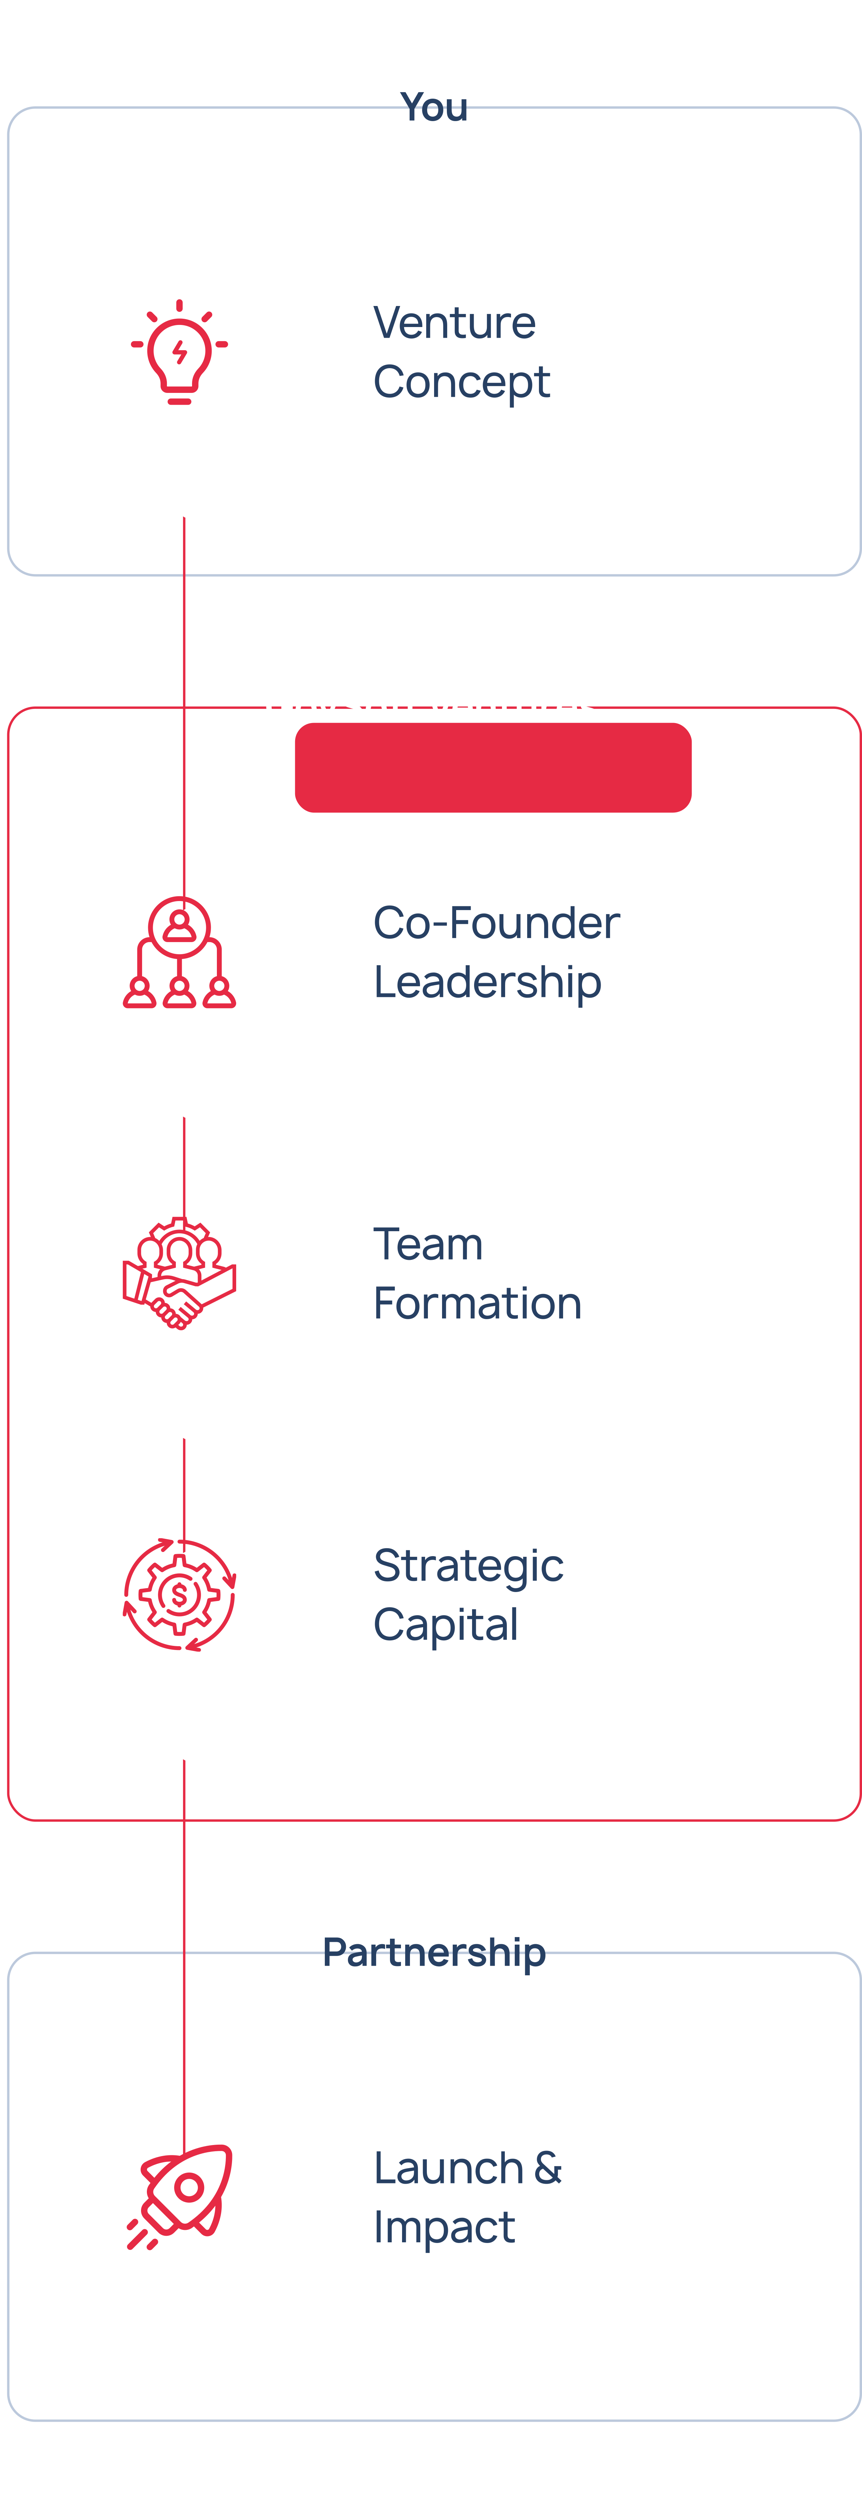 <svg width="365" height="1058" viewBox="0 0 365 1058" fill="none" xmlns="http://www.w3.org/2000/svg">
<path d="M15 45.5H353C359.351 45.5 364.5 50.649 364.5 57V232C364.5 238.351 359.351 243.5 353 243.5H15C8.649 243.5 3.5 238.351 3.5 232V57L3.515 56.408C3.823 50.332 8.847 45.5 15 45.5Z" stroke="#BCC9DC"/>
<path d="M15 826.5H353C359.351 826.5 364.5 831.649 364.5 838V1013C364.5 1019.35 359.351 1024.5 353 1024.5H15C8.649 1024.5 3.5 1019.35 3.5 1013V838L3.515 837.408C3.823 831.332 8.847 826.5 15 826.5Z" stroke="#BCC9DC"/>
<rect x="3.5" y="299.5" width="361" height="471" rx="11.5" stroke="#E62A44"/>
<path d="M162.613 143L158.094 129.5H159.838L163.756 141.219L167.731 129.5H169.456L164.938 143H162.613ZM171.075 138.406C171.113 139.212 171.319 139.981 171.769 140.6C172.313 141.312 173.213 141.687 174.15 141.687C174.844 141.687 175.463 141.537 175.969 141.181C176.456 140.844 176.813 140.431 177.056 139.906L178.669 140.469C178.275 141.369 177.619 142.1 176.85 142.569C176.081 143.038 175.144 143.281 174.225 143.281C172.763 143.281 171.319 142.7 170.438 141.612C169.613 140.562 169.275 139.269 169.275 137.994C169.275 136.625 169.613 135.275 170.438 134.244C171.338 133.137 172.688 132.594 174.15 132.594C175.613 132.594 176.831 133.1 177.731 134.187C178.631 135.312 178.894 136.812 178.819 138.406H171.075ZM174.15 134.094C173.25 134.075 172.369 134.412 171.788 135.162C171.375 135.706 171.188 136.325 171.113 137.019H177.113C177.056 136.287 176.906 135.65 176.494 135.125C175.969 134.431 175.069 134.075 174.15 134.094ZM187.913 133.494C189.226 134.562 189.376 136.344 189.357 138.087V143H187.669V138.144C187.669 136.7 187.519 135.462 186.619 134.75C186.132 134.356 185.476 134.169 184.744 134.187C184.144 134.225 183.582 134.412 183.151 134.787C182.682 135.181 182.382 135.762 182.269 136.419C182.138 137.019 182.138 137.787 182.138 138.556V138.575V143H180.469V132.875H181.951V134.206C182.063 134.037 182.213 133.887 182.363 133.719C183.019 133.006 183.994 132.669 184.913 132.631C185.944 132.556 187.032 132.744 187.913 133.494ZM194.215 134.244V139.1C194.215 139.925 194.158 140.487 194.421 140.919C194.646 141.369 195.115 141.594 195.602 141.631C196.127 141.687 196.746 141.65 197.271 141.556V143C196.577 143.188 195.565 143.188 194.89 143.094C193.99 142.944 193.352 142.587 192.902 141.8C192.471 141.069 192.546 140.225 192.546 139.175V134.244H190.483V132.875H192.546V130.062H194.215V132.875H197.271V134.244H194.215ZM206.176 132.875H207.864V143H206.364V141.687C206.251 141.837 206.12 142.006 205.97 142.156C205.295 142.869 204.32 143.206 203.42 143.244C202.37 143.319 201.301 143.131 200.42 142.381C199.089 141.312 198.939 139.531 198.958 137.787V132.875H200.645V137.731C200.645 139.156 200.814 140.412 201.714 141.125C202.201 141.519 202.839 141.706 203.57 141.669C204.189 141.65 204.751 141.444 205.183 141.069C205.633 140.694 205.933 140.112 206.064 139.456C206.158 139.062 206.176 138.556 206.176 138.05V132.875ZM214.934 132.594C215.422 132.575 215.909 132.65 216.378 132.819V134.394C215.928 134.225 215.384 134.131 214.803 134.169C214.016 134.187 213.341 134.469 212.891 134.919C212.047 135.706 211.991 136.737 211.991 138.031V143H210.303V132.875H211.803V134.356C212.028 133.981 212.309 133.662 212.703 133.362C213.341 132.856 214.147 132.612 214.934 132.594ZM218.849 138.406C218.886 139.212 219.093 139.981 219.543 140.6C220.086 141.312 220.986 141.687 221.924 141.687C222.618 141.687 223.236 141.537 223.743 141.181C224.23 140.844 224.586 140.431 224.83 139.906L226.443 140.469C226.049 141.369 225.393 142.1 224.624 142.569C223.855 143.038 222.918 143.281 221.999 143.281C220.536 143.281 219.093 142.7 218.211 141.612C217.386 140.562 217.049 139.269 217.049 137.994C217.049 136.625 217.386 135.275 218.211 134.244C219.111 133.137 220.461 132.594 221.924 132.594C223.386 132.594 224.605 133.1 225.505 134.187C226.405 135.312 226.668 136.812 226.593 138.406H218.849ZM221.924 134.094C221.024 134.075 220.143 134.412 219.561 135.162C219.149 135.706 218.961 136.325 218.886 137.019H224.886C224.83 136.287 224.68 135.65 224.268 135.125C223.743 134.431 222.843 134.075 221.924 134.094ZM169.175 163.575L170.825 163.987C170.563 164.944 170.113 165.825 169.306 166.612C168.181 167.794 166.663 168.281 164.975 168.281C163.044 168.281 161.356 167.569 160.25 166.106C159.181 164.7 158.731 162.919 158.75 161.25C158.769 159.469 159.144 157.744 160.231 156.375C161.375 154.912 163.062 154.219 164.975 154.219C166.681 154.219 168.2 154.744 169.288 155.887C170.188 156.75 170.656 157.762 170.919 158.869L169.231 159.112C169.063 158.494 168.8 157.912 168.425 157.406C167.6 156.319 166.438 155.831 165.05 155.812C163.7 155.794 162.406 156.337 161.6 157.406C160.775 158.456 160.513 159.862 160.513 161.25C160.531 162.619 160.719 163.95 161.6 165.094C162.388 166.181 163.663 166.669 165.05 166.687C166.419 166.706 167.638 166.144 168.425 165.094C168.763 164.644 169.006 164.119 169.175 163.575ZM177.015 168.281C175.553 168.281 174.203 167.719 173.303 166.612C172.459 165.544 172.14 164.269 172.14 162.919C172.14 161.587 172.478 160.275 173.303 159.244C174.165 158.175 175.553 157.594 177.015 157.594C178.478 157.594 179.847 158.137 180.728 159.244C181.609 160.312 181.909 161.606 181.909 162.919C181.909 164.287 181.59 165.544 180.728 166.612C179.828 167.737 178.497 168.281 177.015 168.281ZM180.128 162.919C180.128 161.962 179.959 160.969 179.397 160.256C178.872 159.525 177.972 159.169 177.015 159.169C176.078 159.169 175.178 159.525 174.653 160.256C174.09 160.969 173.922 161.962 173.922 162.919C173.922 163.894 174.09 164.869 174.653 165.6C175.178 166.312 176.078 166.687 177.015 166.687C177.972 166.687 178.872 166.312 179.397 165.6C179.959 164.869 180.128 163.894 180.128 162.919ZM191.253 158.494C192.565 159.562 192.715 161.344 192.697 163.087V168H191.009V163.144C191.009 161.7 190.859 160.462 189.959 159.75C189.472 159.356 188.815 159.169 188.084 159.187C187.484 159.225 186.922 159.412 186.49 159.787C186.022 160.181 185.722 160.762 185.609 161.419C185.478 162.019 185.478 162.787 185.478 163.556V163.575V168H183.809V157.875H185.29V159.206C185.403 159.037 185.553 158.887 185.703 158.719C186.359 158.006 187.334 157.669 188.253 157.631C189.284 157.556 190.372 157.744 191.253 158.494ZM203.555 160.537L201.905 161.025C201.698 160.5 201.323 159.975 200.855 159.656C200.386 159.319 199.805 159.169 199.223 159.169C198.267 159.169 197.423 159.525 196.898 160.256C196.336 160.987 196.167 161.962 196.167 162.938C196.167 163.894 196.336 164.869 196.898 165.6C197.423 166.312 198.267 166.687 199.223 166.687C199.805 166.687 200.405 166.556 200.892 166.219C201.361 165.881 201.642 165.45 201.867 164.925L203.555 165.356C203.236 166.219 202.673 167.006 201.942 167.512C201.136 168.075 200.33 168.281 199.223 168.281C197.667 168.281 196.43 167.756 195.548 166.631C194.705 165.544 194.405 164.25 194.386 162.938C194.405 161.587 194.705 160.294 195.548 159.244C196.467 158.119 197.667 157.594 199.242 157.594C200.236 157.594 201.005 157.762 201.792 158.25C202.598 158.756 203.273 159.544 203.555 160.537ZM206.236 163.406C206.274 164.212 206.48 164.981 206.93 165.6C207.474 166.312 208.374 166.687 209.311 166.687C210.005 166.687 210.624 166.537 211.13 166.181C211.617 165.844 211.974 165.431 212.217 164.906L213.83 165.469C213.436 166.369 212.78 167.1 212.011 167.569C211.242 168.038 210.305 168.281 209.386 168.281C207.924 168.281 206.48 167.7 205.599 166.612C204.774 165.562 204.436 164.269 204.436 162.994C204.436 161.625 204.774 160.275 205.599 159.244C206.499 158.137 207.849 157.594 209.311 157.594C210.774 157.594 211.992 158.1 212.892 159.187C213.792 160.312 214.055 161.812 213.98 163.406H206.236ZM209.311 159.094C208.411 159.075 207.53 159.412 206.949 160.162C206.536 160.706 206.349 161.325 206.274 162.019H212.274C212.217 161.287 212.067 160.65 211.655 160.125C211.13 159.431 210.23 159.075 209.311 159.094ZM224.255 159.206C225.062 160.237 225.38 161.587 225.38 162.919C225.38 164.25 225.099 165.581 224.255 166.65C223.412 167.7 222.118 168.281 220.749 168.281C219.493 168.281 218.368 167.869 217.58 167.044V172.5H215.893V157.875H217.393V159.019C218.218 158.1 219.455 157.594 220.749 157.594C222.137 157.594 223.43 158.156 224.255 159.206ZM222.905 165.619C223.43 164.925 223.599 163.931 223.599 162.919C223.599 161.906 223.412 160.931 222.887 160.237C222.343 159.469 221.48 159.112 220.487 159.112C219.568 159.112 218.724 159.45 218.18 160.144C217.618 160.856 217.393 161.887 217.393 162.919C217.393 163.969 217.618 165.019 218.18 165.712C218.743 166.406 219.605 166.744 220.543 166.744C221.462 166.744 222.362 166.387 222.905 165.619ZM229.868 159.244V164.1C229.868 164.925 229.812 165.487 230.074 165.919C230.299 166.369 230.768 166.594 231.256 166.631C231.781 166.687 232.399 166.65 232.924 166.556V168C232.231 168.188 231.218 168.188 230.543 168.094C229.643 167.944 229.006 167.587 228.556 166.8C228.124 166.069 228.199 165.225 228.199 164.175V159.244H226.137V157.875H228.199V155.062H229.868V157.875H232.924V159.244H229.868Z" fill="#274063"/>
<path d="M161.169 910.5V922.406H167.431V924H159.5V910.5H161.169ZM176.972 924H175.491V922.462C174.553 923.794 173.316 924.281 171.628 924.281C169.659 924.281 168.291 923.081 168.291 921.206C168.291 919.912 168.816 919.012 170.072 918.375C171.328 917.756 173.334 917.587 175.284 917.287C175.228 915.881 174.234 915.187 172.828 915.187C171.778 915.187 170.803 915.45 169.978 916.425L168.928 915.3C169.978 914.1 171.328 913.594 172.997 913.594C174.028 913.594 175.059 913.987 175.734 914.587C176.672 915.375 176.972 916.594 176.972 917.812V924ZM174.909 921.244C175.303 920.531 175.303 919.762 175.303 918.656C173.897 918.881 172.753 919.069 172.041 919.237C170.897 919.481 169.959 920.081 169.959 921.056C169.959 922.125 170.803 922.819 171.947 922.819C173.278 922.819 174.347 922.256 174.909 921.244ZM186.269 913.875H187.956V924H186.456V922.687C186.344 922.837 186.213 923.006 186.063 923.156C185.388 923.869 184.413 924.206 183.513 924.244C182.463 924.319 181.394 924.131 180.513 923.381C179.181 922.312 179.031 920.531 179.05 918.787V913.875H180.738V918.731C180.738 920.156 180.906 921.412 181.806 922.125C182.294 922.519 182.931 922.706 183.663 922.669C184.281 922.65 184.844 922.444 185.275 922.069C185.725 921.694 186.025 921.112 186.156 920.456C186.25 920.062 186.269 919.556 186.269 919.05V913.875ZM198.227 914.494C199.54 915.562 199.69 917.344 199.671 919.087V924H197.983V919.144C197.983 917.7 197.833 916.462 196.933 915.75C196.446 915.356 195.79 915.169 195.058 915.187C194.458 915.225 193.896 915.412 193.465 915.787C192.996 916.181 192.696 916.762 192.583 917.419C192.452 918.019 192.452 918.787 192.452 919.556V919.575V924H190.783V913.875H192.265V915.206C192.377 915.037 192.527 914.887 192.677 914.719C193.333 914.006 194.308 913.669 195.227 913.631C196.258 913.556 197.346 913.744 198.227 914.494ZM210.529 916.537L208.879 917.025C208.673 916.5 208.298 915.975 207.829 915.656C207.36 915.319 206.779 915.169 206.198 915.169C205.241 915.169 204.398 915.525 203.873 916.256C203.31 916.987 203.141 917.962 203.141 918.938C203.141 919.894 203.31 920.869 203.873 921.6C204.398 922.312 205.241 922.687 206.198 922.687C206.779 922.687 207.379 922.556 207.866 922.219C208.335 921.881 208.616 921.45 208.841 920.925L210.529 921.356C210.21 922.219 209.648 923.006 208.916 923.512C208.11 924.075 207.304 924.281 206.198 924.281C204.641 924.281 203.404 923.756 202.523 922.631C201.679 921.544 201.379 920.25 201.36 918.938C201.379 917.587 201.679 916.294 202.523 915.244C203.441 914.119 204.641 913.594 206.216 913.594C207.21 913.594 207.979 913.762 208.766 914.25C209.573 914.756 210.248 915.544 210.529 916.537ZM219.698 914.494C221.029 915.562 221.179 917.344 221.161 919.087V924H219.473V919.144C219.473 917.7 219.304 916.462 218.404 915.75C217.917 915.356 217.279 915.169 216.548 915.187C215.929 915.225 215.367 915.412 214.936 915.787C214.486 916.181 214.186 916.762 214.054 917.419C213.961 917.812 213.942 918.3 213.942 918.806V924H212.254V910.5H213.754V915.187C213.867 915.019 213.998 914.869 214.148 914.719C214.823 914.006 215.798 913.669 216.698 913.631C217.748 913.556 218.817 913.744 219.698 914.494ZM236.239 918.262V920.212C236.239 920.587 236.183 921 236.051 921.375L237.776 922.969L236.689 924.131L235.264 922.781C234.758 923.344 234.026 923.756 233.37 923.962C232.751 924.206 232.058 924.281 231.364 924.281C229.864 924.281 228.514 923.85 227.633 922.912C226.958 922.181 226.639 921.262 226.601 920.231C226.601 919.256 226.883 918.262 227.501 917.531C227.82 917.137 228.251 916.856 228.664 916.65C227.801 915.731 227.333 915.037 227.333 913.875C227.333 912.431 228.139 911.156 229.451 910.594C230.089 910.331 230.764 910.237 231.42 910.237C232.489 910.237 233.558 910.519 234.27 911.194C234.739 911.587 235.095 912.131 235.283 912.694L233.651 913.106C233.52 912.787 233.314 912.506 233.051 912.3C232.601 911.944 232.001 911.812 231.42 911.812C230.933 911.812 230.483 911.906 230.089 912.094C229.395 912.45 229.039 913.031 229.039 913.875C229.039 914.55 229.301 914.981 229.733 915.487C229.995 915.769 230.333 916.069 230.689 916.387L234.664 920.081C234.701 919.875 234.72 919.725 234.72 919.519L234.701 916.762H237.645V918.262H236.239ZM234.045 921.619L229.939 917.85C229.47 918 229.076 918.262 228.795 918.6C228.458 919.012 228.308 919.556 228.308 920.156C228.326 920.794 228.533 921.337 228.889 921.75C229.433 922.406 230.483 922.669 231.401 922.669C232.001 922.669 232.489 922.631 232.958 922.406C233.539 922.125 233.839 921.844 234.045 921.619ZM159.5 935.5H161.169V949H159.5V935.5ZM176.871 939.4C177.921 940.337 177.977 941.35 177.977 942.775L177.959 949H176.29L176.309 942.869C176.309 941.856 176.234 941.237 175.559 940.656C175.184 940.3 174.659 940.094 174.134 940.094C173.477 940.094 172.84 940.375 172.427 940.881C171.996 941.425 171.921 941.95 171.921 942.569V942.775L171.902 949H170.234L170.252 942.869C170.252 941.856 170.177 941.237 169.502 940.656C169.127 940.3 168.602 940.094 168.077 940.094C167.421 940.094 166.784 940.375 166.371 940.881C165.94 941.425 165.865 941.95 165.865 942.569V949H164.177V938.875H165.677V939.962C166.352 939.1 167.402 938.612 168.509 938.612C169.296 938.612 170.196 938.837 170.815 939.4C171.134 939.681 171.359 939.981 171.527 940.281C171.546 940.244 171.565 940.187 171.602 940.15C172.259 939.175 173.384 938.612 174.565 938.612C175.352 938.612 176.252 938.837 176.871 939.4ZM188.602 940.206C189.408 941.237 189.727 942.587 189.727 943.919C189.727 945.25 189.446 946.581 188.602 947.65C187.758 948.7 186.465 949.281 185.096 949.281C183.84 949.281 182.715 948.869 181.927 948.044V953.5H180.24V938.875H181.74V940.019C182.565 939.1 183.802 938.594 185.096 938.594C186.483 938.594 187.777 939.156 188.602 940.206ZM187.252 946.619C187.777 945.925 187.946 944.931 187.946 943.919C187.946 942.906 187.758 941.931 187.233 941.237C186.69 940.469 185.827 940.112 184.833 940.112C183.915 940.112 183.071 940.45 182.527 941.144C181.965 941.856 181.74 942.887 181.74 943.919C181.74 944.969 181.965 946.019 182.527 946.712C183.09 947.406 183.952 947.744 184.89 947.744C185.808 947.744 186.708 947.387 187.252 946.619ZM199.727 949H198.246V947.462C197.308 948.794 196.071 949.281 194.383 949.281C192.415 949.281 191.046 948.081 191.046 946.206C191.046 944.912 191.571 944.012 192.827 943.375C194.083 942.756 196.09 942.587 198.04 942.287C197.983 940.881 196.99 940.187 195.583 940.187C194.533 940.187 193.558 940.45 192.733 941.425L191.683 940.3C192.733 939.1 194.083 938.594 195.752 938.594C196.783 938.594 197.815 938.987 198.49 939.587C199.427 940.375 199.727 941.594 199.727 942.812V949ZM197.665 946.244C198.058 945.531 198.058 944.762 198.058 943.656C196.652 943.881 195.508 944.069 194.796 944.237C193.652 944.481 192.715 945.081 192.715 946.056C192.715 947.125 193.558 947.819 194.702 947.819C196.033 947.819 197.102 947.256 197.665 946.244ZM210.599 941.537L208.949 942.025C208.743 941.5 208.368 940.975 207.899 940.656C207.43 940.319 206.849 940.169 206.268 940.169C205.312 940.169 204.468 940.525 203.943 941.256C203.38 941.987 203.212 942.962 203.212 943.938C203.212 944.894 203.38 945.869 203.943 946.6C204.468 947.312 205.312 947.687 206.268 947.687C206.849 947.687 207.449 947.556 207.937 947.219C208.405 946.881 208.687 946.45 208.912 945.925L210.599 946.356C210.28 947.219 209.718 948.006 208.987 948.512C208.18 949.075 207.374 949.281 206.268 949.281C204.712 949.281 203.474 948.756 202.593 947.631C201.749 946.544 201.449 945.25 201.43 943.938C201.449 942.587 201.749 941.294 202.593 940.244C203.512 939.119 204.712 938.594 206.287 938.594C207.28 938.594 208.049 938.762 208.837 939.25C209.643 939.756 210.318 940.544 210.599 941.537ZM214.931 940.244V945.1C214.931 945.925 214.875 946.487 215.137 946.919C215.362 947.369 215.831 947.594 216.318 947.631C216.843 947.687 217.462 947.65 217.987 947.556V949C217.293 949.188 216.281 949.188 215.606 949.094C214.706 948.944 214.068 948.587 213.618 947.8C213.187 947.069 213.262 946.225 213.262 945.175V940.244H211.2V938.875H213.262V936.062H214.931V938.875H217.987V940.244H214.931Z" fill="#274063"/>
<path d="M169.175 392.575L170.825 392.987C170.563 393.944 170.113 394.825 169.306 395.612C168.181 396.794 166.663 397.281 164.975 397.281C163.044 397.281 161.356 396.569 160.25 395.106C159.181 393.7 158.731 391.919 158.75 390.25C158.769 388.469 159.144 386.744 160.231 385.375C161.375 383.912 163.062 383.219 164.975 383.219C166.681 383.219 168.2 383.744 169.288 384.887C170.188 385.75 170.656 386.762 170.919 387.869L169.231 388.112C169.063 387.494 168.8 386.912 168.425 386.406C167.6 385.319 166.438 384.831 165.05 384.812C163.7 384.794 162.406 385.337 161.6 386.406C160.775 387.456 160.513 388.862 160.513 390.25C160.531 391.619 160.719 392.95 161.6 394.094C162.388 395.181 163.663 395.669 165.05 395.687C166.419 395.706 167.638 395.144 168.425 394.094C168.763 393.644 169.006 393.119 169.175 392.575ZM177.015 397.281C175.553 397.281 174.203 396.719 173.303 395.612C172.459 394.544 172.14 393.269 172.14 391.919C172.14 390.587 172.478 389.275 173.303 388.244C174.165 387.175 175.553 386.594 177.015 386.594C178.478 386.594 179.847 387.137 180.728 388.244C181.609 389.312 181.909 390.606 181.909 391.919C181.909 393.287 181.59 394.544 180.728 395.612C179.828 396.737 178.497 397.281 177.015 397.281ZM180.128 391.919C180.128 390.962 179.959 389.969 179.397 389.256C178.872 388.525 177.972 388.169 177.015 388.169C176.078 388.169 175.178 388.525 174.653 389.256C174.09 389.969 173.922 390.962 173.922 391.919C173.922 392.894 174.09 393.869 174.653 394.6C175.178 395.312 176.078 395.687 177.015 395.687C177.972 395.687 178.872 395.312 179.397 394.6C179.959 393.869 180.128 392.894 180.128 391.919ZM183.603 390.4H189.228V391.769H183.603V390.4ZM199.36 385.169H193.154V389.406H198.235V391.075H193.154V397H191.485V383.5H199.36V385.169ZM204.899 397.281C203.437 397.281 202.087 396.719 201.187 395.612C200.343 394.544 200.024 393.269 200.024 391.919C200.024 390.587 200.362 389.275 201.187 388.244C202.049 387.175 203.437 386.594 204.899 386.594C206.362 386.594 207.73 387.137 208.612 388.244C209.493 389.312 209.793 390.606 209.793 391.919C209.793 393.287 209.474 394.544 208.612 395.612C207.712 396.737 206.38 397.281 204.899 397.281ZM208.012 391.919C208.012 390.962 207.843 389.969 207.28 389.256C206.755 388.525 205.855 388.169 204.899 388.169C203.962 388.169 203.062 388.525 202.537 389.256C201.974 389.969 201.805 390.962 201.805 391.919C201.805 392.894 201.974 393.869 202.537 394.6C203.062 395.312 203.962 395.687 204.899 395.687C205.855 395.687 206.755 395.312 207.28 394.6C207.843 393.869 208.012 392.894 208.012 391.919ZM218.705 386.875H220.393V397H218.893V395.687C218.78 395.837 218.649 396.006 218.499 396.156C217.824 396.869 216.849 397.206 215.949 397.244C214.899 397.319 213.83 397.131 212.949 396.381C211.618 395.312 211.468 393.531 211.487 391.787V386.875H213.174V391.731C213.174 393.156 213.343 394.412 214.243 395.125C214.73 395.519 215.368 395.706 216.099 395.669C216.718 395.65 217.28 395.444 217.712 395.069C218.162 394.694 218.462 394.112 218.593 393.456C218.687 393.062 218.705 392.556 218.705 392.05V386.875ZM230.664 387.494C231.976 388.562 232.126 390.344 232.107 392.087V397H230.42V392.144C230.42 390.7 230.27 389.462 229.37 388.75C228.882 388.356 228.226 388.169 227.495 388.187C226.895 388.225 226.332 388.412 225.901 388.787C225.432 389.181 225.132 389.762 225.02 390.419C224.889 391.019 224.889 391.787 224.889 392.556V392.575V397H223.22V386.875H224.701V388.206C224.814 388.037 224.964 387.887 225.114 387.719C225.77 387.006 226.745 386.669 227.664 386.631C228.695 386.556 229.782 386.744 230.664 387.494ZM241.615 383.5H243.284V397H241.803V395.819C240.997 396.794 239.797 397.281 238.447 397.281C237.059 397.281 235.784 396.7 234.94 395.65C234.097 394.581 233.815 393.25 233.815 391.919C233.815 390.587 234.134 389.237 234.94 388.206C235.765 387.156 237.059 386.594 238.428 386.594C239.647 386.594 240.809 387.044 241.615 387.831V383.5ZM240.997 394.712C241.578 394.019 241.803 392.969 241.803 391.919C241.803 390.887 241.578 389.856 240.997 389.144C240.472 388.45 239.609 388.112 238.69 388.112C237.715 388.112 236.834 388.469 236.29 389.237C235.784 389.931 235.578 390.906 235.578 391.919C235.578 392.931 235.765 393.925 236.272 394.619C236.815 395.387 237.734 395.744 238.653 395.744C239.59 395.744 240.453 395.406 240.997 394.712ZM246.965 392.406C247.003 393.212 247.209 393.981 247.659 394.6C248.203 395.312 249.103 395.687 250.04 395.687C250.734 395.687 251.353 395.537 251.859 395.181C252.347 394.844 252.703 394.431 252.947 393.906L254.559 394.469C254.165 395.369 253.509 396.1 252.74 396.569C251.972 397.038 251.034 397.281 250.115 397.281C248.653 397.281 247.209 396.7 246.328 395.612C245.503 394.562 245.165 393.269 245.165 391.994C245.165 390.625 245.503 389.275 246.328 388.244C247.228 387.137 248.578 386.594 250.04 386.594C251.503 386.594 252.722 387.1 253.622 388.187C254.522 389.312 254.784 390.812 254.709 392.406H246.965ZM250.04 388.094C249.14 388.075 248.259 388.412 247.678 389.162C247.265 389.706 247.078 390.325 247.003 391.019H253.003C252.947 390.287 252.797 389.65 252.384 389.125C251.859 388.431 250.959 388.075 250.04 388.094ZM261.253 386.594C261.741 386.575 262.228 386.65 262.697 386.819V388.394C262.247 388.225 261.703 388.131 261.122 388.169C260.335 388.187 259.66 388.469 259.21 388.919C258.366 389.706 258.31 390.737 258.31 392.031V397H256.622V386.875H258.122V388.356C258.347 387.981 258.628 387.662 259.022 387.362C259.66 386.856 260.466 386.612 261.253 386.594ZM161.169 408.5V420.406H167.431V422H159.5V408.5H161.169ZM170.091 417.406C170.128 418.212 170.334 418.981 170.784 419.6C171.328 420.312 172.228 420.687 173.166 420.687C173.859 420.687 174.478 420.537 174.984 420.181C175.472 419.844 175.828 419.431 176.072 418.906L177.684 419.469C177.291 420.369 176.634 421.1 175.866 421.569C175.097 422.038 174.159 422.281 173.241 422.281C171.778 422.281 170.334 421.7 169.453 420.612C168.628 419.562 168.291 418.269 168.291 416.994C168.291 415.625 168.628 414.275 169.453 413.244C170.353 412.137 171.703 411.594 173.166 411.594C174.628 411.594 175.847 412.1 176.747 413.187C177.647 414.312 177.909 415.812 177.834 417.406H170.091ZM173.166 413.094C172.266 413.075 171.384 413.412 170.803 414.162C170.391 414.706 170.203 415.325 170.128 416.019H176.128C176.072 415.287 175.922 414.65 175.509 414.125C174.984 413.431 174.084 413.075 173.166 413.094ZM187.673 422H186.192V420.462C185.254 421.794 184.017 422.281 182.329 422.281C180.36 422.281 178.992 421.081 178.992 419.206C178.992 417.912 179.517 417.012 180.773 416.375C182.029 415.756 184.035 415.587 185.985 415.287C185.929 413.881 184.935 413.187 183.529 413.187C182.479 413.187 181.504 413.45 180.679 414.425L179.629 413.3C180.679 412.1 182.029 411.594 183.698 411.594C184.729 411.594 185.76 411.987 186.435 412.587C187.373 413.375 187.673 414.594 187.673 415.812V422ZM185.61 419.244C186.004 418.531 186.004 417.762 186.004 416.656C184.598 416.881 183.454 417.069 182.742 417.237C181.598 417.481 180.66 418.081 180.66 419.056C180.66 420.125 181.504 420.819 182.648 420.819C183.979 420.819 185.048 420.256 185.61 419.244ZM197.195 408.5H198.864V422H197.382V420.819C196.576 421.794 195.376 422.281 194.026 422.281C192.639 422.281 191.364 421.7 190.52 420.65C189.676 419.581 189.395 418.25 189.395 416.919C189.395 415.587 189.714 414.237 190.52 413.206C191.345 412.156 192.639 411.594 194.007 411.594C195.226 411.594 196.389 412.044 197.195 412.831V408.5ZM196.576 419.712C197.157 419.019 197.382 417.969 197.382 416.919C197.382 415.887 197.157 414.856 196.576 414.144C196.051 413.45 195.189 413.112 194.27 413.112C193.295 413.112 192.414 413.469 191.87 414.237C191.364 414.931 191.157 415.906 191.157 416.919C191.157 417.931 191.345 418.925 191.851 419.619C192.395 420.387 193.314 420.744 194.232 420.744C195.17 420.744 196.032 420.406 196.576 419.712ZM202.545 417.406C202.582 418.212 202.789 418.981 203.239 419.6C203.782 420.312 204.682 420.687 205.62 420.687C206.314 420.687 206.932 420.537 207.439 420.181C207.926 419.844 208.282 419.431 208.526 418.906L210.139 419.469C209.745 420.369 209.089 421.1 208.32 421.569C207.551 422.038 206.614 422.281 205.695 422.281C204.232 422.281 202.789 421.7 201.907 420.612C201.082 419.562 200.745 418.269 200.745 416.994C200.745 415.625 201.082 414.275 201.907 413.244C202.807 412.137 204.157 411.594 205.62 411.594C207.082 411.594 208.301 412.1 209.201 413.187C210.101 414.312 210.364 415.812 210.289 417.406H202.545ZM205.62 413.094C204.72 413.075 203.839 413.412 203.257 414.162C202.845 414.706 202.657 415.325 202.582 416.019H208.582C208.526 415.287 208.376 414.65 207.964 414.125C207.439 413.431 206.539 413.075 205.62 413.094ZM216.833 411.594C217.32 411.575 217.808 411.65 218.277 411.819V413.394C217.827 413.225 217.283 413.131 216.702 413.169C215.914 413.187 215.239 413.469 214.789 413.919C213.945 414.706 213.889 415.737 213.889 417.031V422H212.202V411.875H213.702V413.356C213.927 412.981 214.208 412.662 214.602 412.362C215.239 411.856 216.045 411.612 216.833 411.594ZM227.366 414.519L225.772 414.912C225.285 413.656 224.272 413.094 223.035 413.075C221.91 413.037 220.804 413.544 220.804 414.369C220.804 415.119 221.404 415.4 222.322 415.644C222.866 415.812 223.485 415.981 224.347 416.206C226.091 416.675 227.404 417.669 227.404 419.262C227.404 420.162 226.879 421.1 226.072 421.587C225.266 422.131 224.31 422.281 223.335 422.281C222.079 422.281 220.972 421.981 220.054 421.081C219.472 420.5 219.135 419.844 218.947 419.225L220.466 418.775C220.635 419.244 220.879 419.694 221.235 420.031C221.779 420.556 222.547 420.781 223.335 420.781C223.954 420.781 224.797 420.631 225.229 420.331C225.622 420.069 225.829 419.694 225.829 419.244C225.829 418.344 224.929 418.044 223.916 417.744C222.716 417.406 222.247 417.275 221.704 417.106C221.085 416.881 220.391 416.619 219.904 416.112C219.435 415.662 219.247 414.95 219.247 414.425C219.247 413.319 219.979 412.4 220.935 411.969C221.685 411.65 222.416 411.575 223.11 411.594C223.822 411.594 224.572 411.744 225.247 412.081C226.222 412.569 227.047 413.544 227.366 414.519ZM236.723 412.494C238.054 413.562 238.204 415.344 238.185 417.087V422H236.498V417.144C236.498 415.7 236.329 414.462 235.429 413.75C234.942 413.356 234.304 413.169 233.573 413.187C232.954 413.225 232.392 413.412 231.96 413.787C231.51 414.181 231.21 414.762 231.079 415.419C230.985 415.812 230.967 416.3 230.967 416.806V422H229.279V408.5H230.779V413.187C230.892 413.019 231.023 412.869 231.173 412.719C231.848 412.006 232.823 411.669 233.723 411.631C234.773 411.556 235.842 411.744 236.723 412.494ZM240.624 408.444H242.293V410.169H240.624V408.444ZM240.624 411.875H242.293V422H240.624V411.875ZM253.295 413.206C254.101 414.237 254.42 415.587 254.42 416.919C254.42 418.25 254.139 419.581 253.295 420.65C252.451 421.7 251.158 422.281 249.789 422.281C248.533 422.281 247.408 421.869 246.62 421.044V426.5H244.933V411.875H246.433V413.019C247.258 412.1 248.495 411.594 249.789 411.594C251.176 411.594 252.47 412.156 253.295 413.206ZM251.945 419.619C252.47 418.925 252.639 417.931 252.639 416.919C252.639 415.906 252.451 414.931 251.926 414.237C251.383 413.469 250.52 413.112 249.526 413.112C248.608 413.112 247.764 413.45 247.22 414.144C246.658 414.856 246.433 415.887 246.433 416.919C246.433 417.969 246.658 419.019 247.22 419.712C247.783 420.406 248.645 420.744 249.583 420.744C250.501 420.744 251.401 420.387 251.945 419.619Z" fill="#274063"/>
<path d="M169.063 519.5V521.075H164.469V533H162.8V521.075H158.188V519.5H169.063ZM170.126 528.406C170.163 529.212 170.37 529.981 170.82 530.6C171.363 531.312 172.263 531.687 173.201 531.687C173.895 531.687 174.513 531.537 175.02 531.181C175.507 530.844 175.863 530.431 176.107 529.906L177.72 530.469C177.326 531.369 176.67 532.1 175.901 532.569C175.132 533.038 174.195 533.281 173.276 533.281C171.813 533.281 170.37 532.7 169.488 531.612C168.663 530.562 168.326 529.269 168.326 527.994C168.326 526.625 168.663 525.275 169.488 524.244C170.388 523.137 171.738 522.594 173.201 522.594C174.663 522.594 175.882 523.1 176.782 524.187C177.682 525.312 177.945 526.812 177.87 528.406H170.126ZM173.201 524.094C172.301 524.075 171.42 524.412 170.838 525.162C170.426 525.706 170.238 526.325 170.163 527.019H176.163C176.107 526.287 175.957 525.65 175.545 525.125C175.02 524.431 174.12 524.075 173.201 524.094ZM187.708 533H186.227V531.462C185.289 532.794 184.052 533.281 182.364 533.281C180.395 533.281 179.027 532.081 179.027 530.206C179.027 528.912 179.552 528.012 180.808 527.375C182.064 526.756 184.07 526.587 186.02 526.287C185.964 524.881 184.97 524.187 183.564 524.187C182.514 524.187 181.539 524.45 180.714 525.425L179.664 524.3C180.714 523.1 182.064 522.594 183.733 522.594C184.764 522.594 185.795 522.987 186.47 523.587C187.408 524.375 187.708 525.594 187.708 526.812V533ZM185.645 530.244C186.039 529.531 186.039 528.762 186.039 527.656C184.633 527.881 183.489 528.069 182.777 528.237C181.633 528.481 180.695 529.081 180.695 530.056C180.695 531.125 181.539 531.819 182.683 531.819C184.014 531.819 185.083 531.256 185.645 530.244ZM202.667 523.4C203.717 524.337 203.774 525.35 203.774 526.775L203.755 533H202.086L202.105 526.869C202.105 525.856 202.03 525.237 201.355 524.656C200.98 524.3 200.455 524.094 199.93 524.094C199.274 524.094 198.636 524.375 198.224 524.881C197.792 525.425 197.717 525.95 197.717 526.569V526.775L197.699 533H196.03L196.049 526.869C196.049 525.856 195.974 525.237 195.299 524.656C194.924 524.3 194.399 524.094 193.874 524.094C193.217 524.094 192.58 524.375 192.167 524.881C191.736 525.425 191.661 525.95 191.661 526.569V533H189.974V522.875H191.474V523.962C192.149 523.1 193.199 522.612 194.305 522.612C195.092 522.612 195.992 522.837 196.611 523.4C196.93 523.681 197.155 523.981 197.324 524.281C197.342 524.244 197.361 524.187 197.399 524.15C198.055 523.175 199.18 522.612 200.361 522.612C201.149 522.612 202.049 522.837 202.667 523.4ZM167.188 546.169H160.981V550.406H166.063V552.075H160.981V558H159.313V544.5H167.188V546.169ZM172.726 558.281C171.264 558.281 169.914 557.719 169.014 556.612C168.17 555.544 167.851 554.269 167.851 552.919C167.851 551.587 168.189 550.275 169.014 549.244C169.876 548.175 171.264 547.594 172.726 547.594C174.189 547.594 175.557 548.137 176.439 549.244C177.32 550.312 177.62 551.606 177.62 552.919C177.62 554.287 177.301 555.544 176.439 556.612C175.539 557.737 174.208 558.281 172.726 558.281ZM175.839 552.919C175.839 551.962 175.67 550.969 175.108 550.256C174.583 549.525 173.683 549.169 172.726 549.169C171.789 549.169 170.889 549.525 170.364 550.256C169.801 550.969 169.632 551.962 169.632 552.919C169.632 553.894 169.801 554.869 170.364 555.6C170.889 556.312 171.789 556.687 172.726 556.687C173.683 556.687 174.583 556.312 175.108 555.6C175.67 554.869 175.839 553.894 175.839 552.919ZM184.133 547.594C184.62 547.575 185.108 547.65 185.576 547.819V549.394C185.126 549.225 184.583 549.131 184.001 549.169C183.214 549.187 182.539 549.469 182.089 549.919C181.245 550.706 181.189 551.737 181.189 553.031V558H179.501V547.875H181.001V549.356C181.226 548.981 181.508 548.662 181.901 548.362C182.539 547.856 183.345 547.612 184.133 547.594ZM199.872 548.4C200.923 549.337 200.979 550.35 200.979 551.775L200.96 558H199.291L199.31 551.869C199.31 550.856 199.235 550.237 198.56 549.656C198.185 549.3 197.66 549.094 197.135 549.094C196.479 549.094 195.841 549.375 195.429 549.881C194.997 550.425 194.922 550.95 194.922 551.569V551.775L194.904 558H193.235L193.254 551.869C193.254 550.856 193.179 550.237 192.504 549.656C192.129 549.3 191.604 549.094 191.079 549.094C190.422 549.094 189.785 549.375 189.372 549.881C188.941 550.425 188.866 550.95 188.866 551.569V558H187.179V547.875H188.679V548.962C189.354 548.1 190.404 547.612 191.51 547.612C192.297 547.612 193.197 547.837 193.816 548.4C194.135 548.681 194.36 548.981 194.529 549.281C194.547 549.244 194.566 549.187 194.604 549.15C195.26 548.175 196.385 547.612 197.566 547.612C198.354 547.612 199.254 547.837 199.872 548.4ZM211.36 558H209.878V556.462C208.941 557.794 207.703 558.281 206.016 558.281C204.047 558.281 202.678 557.081 202.678 555.206C202.678 553.912 203.203 553.012 204.46 552.375C205.716 551.756 207.722 551.587 209.672 551.287C209.616 549.881 208.622 549.187 207.216 549.187C206.166 549.187 205.191 549.45 204.366 550.425L203.316 549.3C204.366 548.1 205.716 547.594 207.385 547.594C208.416 547.594 209.447 547.987 210.122 548.587C211.06 549.375 211.36 550.594 211.36 551.812V558ZM209.297 555.244C209.691 554.531 209.691 553.762 209.691 552.656C208.285 552.881 207.141 553.069 206.428 553.237C205.285 553.481 204.347 554.081 204.347 555.056C204.347 556.125 205.191 556.819 206.335 556.819C207.666 556.819 208.735 556.256 209.297 555.244ZM216.232 549.244V554.1C216.232 554.925 216.175 555.487 216.438 555.919C216.663 556.369 217.132 556.594 217.619 556.631C218.144 556.687 218.763 556.65 219.288 556.556V558C218.594 558.188 217.582 558.188 216.907 558.094C216.007 557.944 215.369 557.587 214.919 556.8C214.488 556.069 214.563 555.225 214.563 554.175V549.244H212.5V547.875H214.563V545.062H216.232V547.875H219.288V549.244H216.232ZM221.35 544.444H223.018V546.169H221.35V544.444ZM221.35 547.875H223.018V558H221.35V547.875ZM229.97 558.281C228.508 558.281 227.158 557.719 226.258 556.612C225.414 555.544 225.095 554.269 225.095 552.919C225.095 551.587 225.433 550.275 226.258 549.244C227.12 548.175 228.508 547.594 229.97 547.594C231.433 547.594 232.802 548.137 233.683 549.244C234.564 550.312 234.864 551.606 234.864 552.919C234.864 554.287 234.545 555.544 233.683 556.612C232.783 557.737 231.452 558.281 229.97 558.281ZM233.083 552.919C233.083 551.962 232.914 550.969 232.352 550.256C231.827 549.525 230.927 549.169 229.97 549.169C229.033 549.169 228.133 549.525 227.608 550.256C227.045 550.969 226.877 551.962 226.877 552.919C226.877 553.894 227.045 554.869 227.608 555.6C228.133 556.312 229.033 556.687 229.97 556.687C230.927 556.687 231.827 556.312 232.352 555.6C232.914 554.869 233.083 553.894 233.083 552.919ZM244.208 548.494C245.521 549.562 245.671 551.344 245.652 553.087V558H243.964V553.144C243.964 551.7 243.814 550.462 242.914 549.75C242.427 549.356 241.771 549.169 241.039 549.187C240.439 549.225 239.877 549.412 239.446 549.787C238.977 550.181 238.677 550.762 238.564 551.419C238.433 552.019 238.433 552.787 238.433 553.556V553.575V558H236.764V547.875H238.246V549.206C238.358 549.037 238.508 548.887 238.658 548.719C239.314 548.006 240.289 547.669 241.208 547.631C242.239 547.556 243.327 547.744 244.208 548.494Z" fill="#274063"/>
<path d="M169.063 658.894L167.394 659.344C167.038 658.5 166.588 657.825 165.819 657.356C165.294 657.037 164.563 656.812 163.85 656.812C163.156 656.794 162.463 656.944 161.956 657.225C161.338 657.581 160.944 658.219 160.944 658.856C160.944 659.269 161.094 659.681 161.394 659.962C161.769 660.356 162.463 660.637 163.194 660.862L165.594 661.556C166.625 661.856 167.413 662.231 168.05 662.85C168.744 663.525 169.175 664.462 169.175 665.437C169.175 666.562 168.556 667.725 167.581 668.4C166.625 669.075 165.369 669.281 164.075 669.281C162.313 669.281 160.944 668.775 159.838 667.519C159.219 666.825 158.844 665.906 158.656 665.119L160.344 664.65C160.494 665.287 160.7 665.869 161.188 666.45C161.844 667.256 162.988 667.687 164.131 667.687C164.994 667.687 166.006 667.462 166.606 667.031C167.169 666.619 167.394 665.981 167.394 665.381C167.394 664.875 167.206 664.406 166.831 664.05C166.419 663.656 165.875 663.394 165.2 663.206L162.725 662.475C161.806 662.194 160.906 661.856 160.213 661.219C159.5 660.6 159.181 659.644 159.181 658.8C159.181 657.506 160.044 656.325 161.169 655.762C162.05 655.312 162.988 655.219 163.869 655.219C164.806 655.219 165.838 655.425 166.663 655.912C167.769 656.55 168.594 657.6 169.063 658.894ZM173.569 660.244V665.1C173.569 665.925 173.513 666.487 173.775 666.919C174 667.369 174.469 667.594 174.956 667.631C175.481 667.687 176.1 667.65 176.625 667.556V669C175.931 669.188 174.919 669.188 174.244 669.094C173.344 668.944 172.706 668.587 172.256 667.8C171.825 667.069 171.9 666.225 171.9 665.175V660.244H169.838V658.875H171.9V656.062H173.569V658.875H176.625V660.244H173.569ZM183.131 658.594C183.618 658.575 184.106 658.65 184.574 658.819V660.394C184.124 660.225 183.581 660.131 182.999 660.169C182.212 660.187 181.537 660.469 181.087 660.919C180.243 661.706 180.187 662.737 180.187 664.031V669H178.499V658.875H179.999V660.356C180.224 659.981 180.506 659.662 180.899 659.362C181.537 658.856 182.343 658.612 183.131 658.594ZM193.821 669H192.34V667.462C191.402 668.794 190.165 669.281 188.477 669.281C186.508 669.281 185.14 668.081 185.14 666.206C185.14 664.912 185.665 664.012 186.921 663.375C188.177 662.756 190.183 662.587 192.133 662.287C192.077 660.881 191.083 660.187 189.677 660.187C188.627 660.187 187.652 660.45 186.827 661.425L185.777 660.3C186.827 659.1 188.177 658.594 189.846 658.594C190.877 658.594 191.908 658.987 192.583 659.587C193.521 660.375 193.821 661.594 193.821 662.812V669ZM191.758 666.244C192.152 665.531 192.152 664.762 192.152 663.656C190.746 663.881 189.602 664.069 188.89 664.237C187.746 664.481 186.808 665.081 186.808 666.056C186.808 667.125 187.652 667.819 188.796 667.819C190.127 667.819 191.196 667.256 191.758 666.244ZM198.693 660.244V665.1C198.693 665.925 198.637 666.487 198.899 666.919C199.124 667.369 199.593 667.594 200.08 667.631C200.605 667.687 201.224 667.65 201.749 667.556V669C201.055 669.188 200.043 669.188 199.368 669.094C198.468 668.944 197.83 668.587 197.38 667.8C196.949 667.069 197.024 666.225 197.024 665.175V660.244H194.962V658.875H197.024V656.062H198.693V658.875H201.749V660.244H198.693ZM204.421 664.406C204.459 665.212 204.665 665.981 205.115 666.6C205.659 667.312 206.559 667.687 207.496 667.687C208.19 667.687 208.809 667.537 209.315 667.181C209.803 666.844 210.159 666.431 210.403 665.906L212.015 666.469C211.621 667.369 210.965 668.1 210.196 668.569C209.428 669.038 208.49 669.281 207.571 669.281C206.109 669.281 204.665 668.7 203.784 667.612C202.959 666.562 202.621 665.269 202.621 663.994C202.621 662.625 202.959 661.275 203.784 660.244C204.684 659.137 206.034 658.594 207.496 658.594C208.959 658.594 210.178 659.1 211.078 660.187C211.978 661.312 212.24 662.812 212.165 664.406H204.421ZM207.496 660.094C206.596 660.075 205.715 660.412 205.134 661.162C204.721 661.706 204.534 662.325 204.459 663.019H210.459C210.403 662.287 210.253 661.65 209.84 661.125C209.315 660.431 208.415 660.075 207.496 660.094ZM221.503 658.875H222.984V669.075C222.984 670.988 222.572 672.056 221.391 672.881C220.397 673.594 219.291 673.781 218.278 673.781C217.228 673.781 216.141 673.406 215.409 672.713C214.978 672.45 214.528 672.038 214.266 671.569L215.803 670.819C215.916 671.006 216.066 671.175 216.234 671.344C216.722 671.906 217.547 672.169 218.278 672.169C219.084 672.169 219.909 671.963 220.472 671.494C221.166 670.913 221.316 670.294 221.316 669.056V668.044C220.528 668.869 219.403 669.281 218.147 669.281C216.778 669.281 215.484 668.7 214.641 667.65C213.797 666.581 213.516 665.25 213.516 663.919C213.516 662.587 213.834 661.237 214.641 660.206C215.466 659.156 216.759 658.594 218.147 658.594C219.441 658.594 220.678 659.1 221.503 660.019V658.875ZM220.716 666.712C221.278 666.019 221.503 664.969 221.503 663.919C221.503 662.887 221.278 661.856 220.716 661.144C220.172 660.45 219.328 660.112 218.409 660.112C217.416 660.112 216.553 660.469 216.009 661.237C215.484 661.931 215.297 662.906 215.297 663.919C215.297 664.931 215.466 665.925 215.991 666.619C216.534 667.387 217.434 667.744 218.353 667.744C219.291 667.744 220.153 667.406 220.716 666.712ZM225.617 655.444H227.286V657.169H225.617V655.444ZM225.617 658.875H227.286V669H225.617V658.875ZM238.531 661.537L236.881 662.025C236.675 661.5 236.3 660.975 235.831 660.656C235.363 660.319 234.781 660.169 234.2 660.169C233.244 660.169 232.4 660.525 231.875 661.256C231.313 661.987 231.144 662.962 231.144 663.938C231.144 664.894 231.313 665.869 231.875 666.6C232.4 667.312 233.244 667.687 234.2 667.687C234.781 667.687 235.381 667.556 235.869 667.219C236.338 666.881 236.619 666.45 236.844 665.925L238.531 666.356C238.213 667.219 237.65 668.006 236.919 668.512C236.113 669.075 235.306 669.281 234.2 669.281C232.644 669.281 231.406 668.756 230.525 667.631C229.681 666.544 229.381 665.25 229.363 663.938C229.381 662.587 229.681 661.294 230.525 660.244C231.444 659.119 232.644 658.594 234.219 658.594C235.213 658.594 235.981 658.762 236.769 659.25C237.575 659.756 238.25 660.544 238.531 661.537ZM169.175 689.575L170.825 689.987C170.563 690.944 170.113 691.825 169.306 692.612C168.181 693.794 166.663 694.281 164.975 694.281C163.044 694.281 161.356 693.569 160.25 692.106C159.181 690.7 158.731 688.919 158.75 687.25C158.769 685.469 159.144 683.744 160.231 682.375C161.375 680.912 163.062 680.219 164.975 680.219C166.681 680.219 168.2 680.744 169.288 681.887C170.188 682.75 170.656 683.762 170.919 684.869L169.231 685.112C169.063 684.494 168.8 683.912 168.425 683.406C167.6 682.319 166.438 681.831 165.05 681.812C163.7 681.794 162.406 682.337 161.6 683.406C160.775 684.456 160.513 685.862 160.513 687.25C160.531 688.619 160.719 689.95 161.6 691.094C162.388 692.181 163.663 692.669 165.05 692.687C166.419 692.706 167.638 692.144 168.425 691.094C168.763 690.644 169.006 690.119 169.175 689.575ZM180.822 694H179.34V692.462C178.403 693.794 177.165 694.281 175.478 694.281C173.509 694.281 172.14 693.081 172.14 691.206C172.14 689.912 172.665 689.012 173.922 688.375C175.178 687.756 177.184 687.587 179.134 687.287C179.078 685.881 178.084 685.187 176.678 685.187C175.628 685.187 174.653 685.45 173.828 686.425L172.778 685.3C173.828 684.1 175.178 683.594 176.847 683.594C177.878 683.594 178.909 683.987 179.584 684.587C180.522 685.375 180.822 686.594 180.822 687.812V694ZM178.759 691.244C179.153 690.531 179.153 689.762 179.153 688.656C177.747 688.881 176.603 689.069 175.89 689.237C174.747 689.481 173.809 690.081 173.809 691.056C173.809 692.125 174.653 692.819 175.797 692.819C177.128 692.819 178.197 692.256 178.759 691.244ZM191.45 685.206C192.256 686.237 192.575 687.587 192.575 688.919C192.575 690.25 192.294 691.581 191.45 692.65C190.606 693.7 189.312 694.281 187.944 694.281C186.687 694.281 185.562 693.869 184.775 693.044V698.5H183.087V683.875H184.587V685.019C185.412 684.1 186.65 683.594 187.944 683.594C189.331 683.594 190.625 684.156 191.45 685.206ZM190.1 691.619C190.625 690.925 190.794 689.931 190.794 688.919C190.794 687.906 190.606 686.931 190.081 686.237C189.537 685.469 188.675 685.112 187.681 685.112C186.762 685.112 185.919 685.45 185.375 686.144C184.812 686.856 184.587 687.887 184.587 688.919C184.587 689.969 184.812 691.019 185.375 691.712C185.937 692.406 186.8 692.744 187.737 692.744C188.656 692.744 189.556 692.387 190.1 691.619ZM194.644 680.444H196.312V682.169H194.644V680.444ZM194.644 683.875H196.312V694H194.644V683.875ZM201.558 685.244V690.1C201.558 690.925 201.502 691.487 201.764 691.919C201.989 692.369 202.458 692.594 202.946 692.631C203.471 692.687 204.089 692.65 204.614 692.556V694C203.921 694.188 202.908 694.188 202.233 694.094C201.333 693.944 200.696 693.587 200.246 692.8C199.814 692.069 199.889 691.225 199.889 690.175V685.244H197.827V683.875H199.889V681.062H201.558V683.875H204.614V685.244H201.558ZM214.607 694H213.126V692.462C212.189 693.794 210.951 694.281 209.264 694.281C207.295 694.281 205.926 693.081 205.926 691.206C205.926 689.912 206.451 689.012 207.707 688.375C208.964 687.756 210.97 687.587 212.92 687.287C212.864 685.881 211.87 685.187 210.464 685.187C209.414 685.187 208.439 685.45 207.614 686.425L206.564 685.3C207.614 684.1 208.964 683.594 210.632 683.594C211.664 683.594 212.695 683.987 213.37 684.587C214.307 685.375 214.607 686.594 214.607 687.812V694ZM212.545 691.244C212.939 690.531 212.939 689.762 212.939 688.656C211.532 688.881 210.389 689.069 209.676 689.237C208.532 689.481 207.595 690.081 207.595 691.056C207.595 692.125 208.439 692.819 209.582 692.819C210.914 692.819 211.982 692.256 212.545 691.244ZM216.873 694V680.219H218.542V694H216.873Z" fill="#274063"/>
<path d="M78 170L78 939" stroke="#E62A44"/>
<g filter="url(#filter0_d_554_1745)">
<rect x="123" y="26" width="120" height="38" rx="8" fill="white"/>
</g>
<path d="M177.205 39H179.555L175.472 46.083V51H173.439V46.083L169.355 39H171.705L174.455 43.783L177.205 39ZM183.22 51.25C181.887 51.25 180.637 50.733 179.82 49.75C179.054 48.817 178.737 47.717 178.737 46.5C178.737 45.25 179.087 44.117 179.82 43.233C180.62 42.267 181.904 41.75 183.22 41.75C184.537 41.75 185.804 42.25 186.62 43.233C187.404 44.183 187.704 45.3 187.704 46.5C187.704 47.75 187.387 48.8 186.62 49.75C185.787 50.75 184.554 51.25 183.22 51.25ZM185.587 46.5C185.587 45.75 185.437 45 185.02 44.45C184.62 43.9 183.937 43.633 183.22 43.633C182.487 43.633 181.82 43.9 181.42 44.45C180.987 45 180.87 45.75 180.87 46.5C180.87 47.233 180.987 47.983 181.42 48.533C181.82 49.083 182.487 49.367 183.22 49.367C183.937 49.367 184.62 49.083 185.02 48.533C185.437 47.983 185.587 47.233 185.587 46.5ZM195.441 42H197.474V51H195.691V49.983C195.624 50.05 195.557 50.133 195.491 50.217C194.907 50.9 194.007 51.2 193.191 51.233C192.174 51.3 191.141 51.133 190.291 50.333C189.241 49.383 189.207 47.8 189.207 46.35V42H191.241V46.267C191.241 47.317 191.374 48.317 191.957 48.85C192.307 49.2 192.824 49.383 193.457 49.367C193.907 49.35 194.307 49.2 194.641 48.95C194.991 48.667 195.241 48.233 195.341 47.7C195.441 47.267 195.441 46.567 195.441 45.933V45.917V42Z" fill="#274063"/>
<g filter="url(#filter1_d_554_1745)">
<rect x="123" y="807" width="120" height="38" rx="8" fill="white"/>
</g>
<path d="M145.304 821.017C146.154 821.817 146.504 822.7 146.52 823.9C146.52 825 146.104 826 145.454 826.667C144.704 827.45 143.687 827.8 142.504 827.8H139.537V832H137.537V820H142.504C143.837 820 144.637 820.367 145.304 821.017ZM144.037 825.217C144.337 824.867 144.47 824.35 144.47 823.9C144.47 823.417 144.337 822.85 143.987 822.45C143.654 822.067 143.187 821.9 142.554 821.9H139.537V825.917H142.554C143.07 825.917 143.654 825.683 144.037 825.217ZM155.248 832H153.498V830.817C152.614 831.9 151.698 832.25 150.281 832.25C148.481 832.25 147.314 831.167 147.314 829.483C147.314 828.317 147.764 827.45 148.898 826.917C150.031 826.4 151.881 826.217 153.248 826.017C153.131 825.167 152.481 824.65 151.364 824.65C150.464 824.65 149.664 824.95 149.031 825.583L147.848 824.25C148.798 823.283 149.964 822.75 151.531 822.75C152.498 822.75 153.464 823.15 154.098 823.7C154.964 824.433 155.248 825.467 155.248 826.583V832ZM152.948 829.4C153.264 828.867 153.264 828.233 153.264 827.6C152.481 827.733 151.564 827.9 150.781 828.083C149.981 828.25 149.298 828.633 149.298 829.333C149.298 830.05 149.914 830.567 150.748 830.567C151.714 830.567 152.514 830.1 152.948 829.4ZM161.648 822.767C162.115 822.733 162.598 822.817 163.065 823V824.867C162.632 824.683 162.048 824.6 161.448 824.633C160.782 824.683 160.265 824.917 159.932 825.267C159.415 825.8 159.265 826.5 159.265 827.333V832H157.248V823H159.032V824.25C159.248 823.883 159.548 823.55 159.932 823.3C160.448 822.95 161.048 822.783 161.648 822.767ZM167.128 824.567V828.217C167.128 828.917 167.094 829.483 167.311 829.833C167.528 830.2 167.928 830.35 168.294 830.383C168.744 830.417 169.294 830.383 169.778 830.317V832C169.094 832.183 167.961 832.183 167.311 832.067C166.494 831.933 165.961 831.65 165.494 830.933C165.044 830.233 165.128 829.35 165.128 828.317V824.567H163.494V823H165.128V820.5H167.128V823H169.778V824.567H167.128ZM178.737 823.667C179.787 824.617 179.82 826.2 179.82 827.65V832H177.787V827.733C177.787 826.683 177.653 825.683 177.07 825.15C176.72 824.8 176.203 824.617 175.57 824.633C175.12 824.65 174.72 824.783 174.387 825.05C174.037 825.333 173.787 825.767 173.687 826.3C173.587 826.733 173.587 827.417 173.587 828.067V828.083V832H171.57V823H173.337V824.017C173.403 823.95 173.47 823.867 173.537 823.783C174.12 823.1 175.02 822.8 175.837 822.767C176.853 822.7 177.903 822.867 178.737 823.667ZM183.497 828.067C183.547 828.6 183.681 829.133 183.997 829.533C184.414 830.083 185.081 830.367 185.814 830.367C186.364 830.367 186.831 830.233 187.197 829.95C187.564 829.667 187.781 829.383 187.914 829.083L189.897 829.683C189.581 830.433 189.014 831.117 188.314 831.567C187.631 832 186.747 832.25 185.914 832.25C184.581 832.25 183.214 831.733 182.414 830.75C181.681 829.85 181.331 828.733 181.331 827.6C181.331 826.317 181.681 825.117 182.414 824.233C183.231 823.25 184.481 822.75 185.814 822.75C187.131 822.75 188.197 823.183 189.014 824.167C189.881 825.2 190.114 826.55 189.997 828.067H183.497ZM185.814 824.5C185.147 824.5 184.497 824.717 184.014 825.317C183.747 825.667 183.597 826.05 183.531 826.483H187.981C187.947 826.017 187.831 825.617 187.564 825.25C187.164 824.75 186.497 824.5 185.814 824.5ZM196.102 822.767C196.569 822.733 197.052 822.817 197.519 823V824.867C197.085 824.683 196.502 824.6 195.902 824.633C195.235 824.683 194.719 824.917 194.385 825.267C193.869 825.8 193.719 826.5 193.719 827.333V832H191.702V823H193.485V824.25C193.702 823.883 194.002 823.55 194.385 823.3C194.902 822.95 195.502 822.783 196.102 822.767ZM205.787 825.367L203.903 825.833C203.537 824.9 202.77 824.517 201.87 824.483C201.07 824.45 200.253 824.8 200.253 825.35C200.253 825.833 200.72 825.983 201.353 826.15L203.07 826.633C204.72 827.083 205.853 828 205.853 829.45C205.853 830.333 205.37 831.183 204.603 831.65C203.853 832.133 203.087 832.25 202.22 832.25C200.97 832.25 199.887 831.967 199.087 831.083C198.503 830.45 198.27 829.833 198.12 829.25L199.92 828.767C200.037 829.167 200.253 829.6 200.503 829.867C200.97 830.333 201.603 830.5 202.253 830.5C202.653 830.5 203.32 830.4 203.62 830.167C203.903 829.983 204.037 829.767 204.037 829.467C204.037 828.833 203.32 828.667 202.603 828.467C201.103 828.033 200.77 827.95 200.42 827.833C199.903 827.617 199.287 827.317 198.92 826.883C198.57 826.483 198.437 825.833 198.437 825.417C198.437 824.333 199.12 823.483 200.02 823.083C200.703 822.783 201.353 822.75 201.97 822.75C202.603 822.75 203.27 822.883 203.887 823.2C204.753 823.617 205.47 824.45 205.787 825.367ZM214.689 823.667C215.739 824.617 215.789 826.2 215.789 827.65V832H213.756V827.733C213.756 826.683 213.606 825.683 213.039 825.15C212.673 824.8 212.173 824.617 211.539 824.633C211.073 824.65 210.673 824.783 210.356 825.05C209.989 825.333 209.756 825.767 209.639 826.3C209.556 826.733 209.539 827.433 209.539 828.083V832H207.523V820H209.306V824C209.356 823.933 209.423 823.85 209.489 823.783C210.089 823.1 210.989 822.8 211.789 822.767C212.823 822.7 213.856 822.867 214.689 823.667ZM217.967 819.817H219.967V821.667H217.967V819.817ZM217.967 823H219.967V832H217.967V823ZM229.929 824.183C230.629 825.083 230.962 826.267 230.962 827.5C230.962 828.717 230.679 829.867 229.929 830.817C229.179 831.733 228.012 832.25 226.812 832.25C225.879 832.25 225.012 832 224.329 831.5V836H222.312V823H224.095V823.683C224.812 823.1 225.745 822.75 226.745 822.75C227.979 822.75 229.162 823.233 229.929 824.183ZM228.329 829.583C228.695 829.067 228.829 828.3 228.829 827.5C228.829 826.683 228.662 825.933 228.295 825.417C227.879 824.8 227.229 824.55 226.445 824.55C225.762 824.55 225.145 824.783 224.745 825.267C224.295 825.817 224.095 826.65 224.095 827.5C224.095 828.35 224.295 829.2 224.745 829.717C225.179 830.217 225.795 830.45 226.512 830.45C227.212 830.45 227.912 830.2 228.329 829.583Z" fill="#274063"/>
<g filter="url(#filter2_d_554_1745)">
<circle cx="76" cy="149" r="50" fill="white"/>
</g>
<path d="M76.028 134.812C76.013 134.812 75.997 134.812 75.983 134.812C72.352 134.812 68.933 136.229 66.356 138.801C63.769 141.384 62.344 144.819 62.344 148.472C62.344 151.985 63.679 155.316 66.103 157.853C67.318 159.125 67.987 160.697 67.987 162.279V163.431C67.987 165.003 69.266 166.281 70.837 166.281H81.17C82.742 166.281 84.02 165.003 84.02 163.431V162.279C84.02 160.695 84.689 159.123 85.904 157.851C88.328 155.314 89.663 151.983 89.663 148.472C89.663 144.819 88.238 141.384 85.651 138.801C83.074 136.229 79.657 134.812 76.028 134.812ZM83.953 155.985C82.255 157.762 81.319 159.996 81.319 162.278V163.43C81.319 163.512 81.251 163.579 81.169 163.579H70.835C70.753 163.579 70.685 163.512 70.685 163.43V162.278C70.685 159.996 69.749 157.761 68.051 155.985C66.11 153.954 65.042 151.284 65.042 148.47C65.042 145.539 66.185 142.784 68.261 140.711C70.328 138.648 73.069 137.511 75.985 137.511C76 137.512 76.013 137.511 76.021 137.511C78.932 137.511 81.674 138.647 83.74 140.711C85.816 142.784 86.959 145.539 86.959 148.47C86.962 151.286 85.894 153.954 83.953 155.985Z" fill="#E62A44"/>
<path d="M78.352 148.208H75.481L77.174 145.359C77.428 144.932 77.287 144.38 76.86 144.126C76.433 143.872 75.881 144.014 75.627 144.44L73.126 148.648C72.961 148.926 72.958 149.272 73.118 149.553C73.278 149.834 73.576 150.008 73.9 150.008H76.771L75.078 152.857C74.824 153.284 74.965 153.836 75.392 154.09C75.536 154.175 75.694 154.216 75.85 154.216C76.157 154.216 76.456 154.059 76.625 153.776L79.126 149.568C79.291 149.29 79.294 148.944 79.134 148.663C78.974 148.382 78.676 148.208 78.352 148.208Z" fill="#E62A44"/>
<path d="M79.684 168.65H72.319C71.573 168.65 70.969 169.255 70.969 170C70.969 170.746 71.573 171.35 72.319 171.35H79.684C80.429 171.35 81.034 170.746 81.034 170C81.034 169.255 80.429 168.65 79.684 168.65Z" fill="#E62A44"/>
<path d="M75.998 131.993C76.744 131.993 77.348 131.389 77.348 130.643V128C77.348 127.255 76.744 126.65 75.998 126.65C75.253 126.65 74.648 127.255 74.648 128V130.643C74.648 131.389 75.253 131.993 75.998 131.993Z" fill="#E62A44"/>
<path d="M95.227 144.363H92.584C91.839 144.363 91.234 144.968 91.234 145.713C91.234 146.459 91.839 147.063 92.584 147.063H95.227C95.973 147.063 96.577 146.459 96.577 145.713C96.577 144.968 95.974 144.363 95.227 144.363Z" fill="#E62A44"/>
<path d="M59.421 144.363H56.78C56.034 144.363 55.43 144.968 55.43 145.713C55.43 146.459 56.034 147.063 56.78 147.063H59.423C60.168 147.063 60.773 146.459 60.773 145.713C60.773 144.968 60.167 144.363 59.421 144.363Z" fill="#E62A44"/>
<path d="M64.39 136.012C64.654 136.276 64.999 136.408 65.346 136.408C65.692 136.408 66.037 136.276 66.301 136.012C66.829 135.486 66.829 134.631 66.301 134.104L64.43 132.234C63.903 131.706 63.047 131.706 62.521 132.234C61.993 132.76 61.993 133.615 62.521 134.142L64.39 136.012Z" fill="#E62A44"/>
<path d="M87.57 132.233L85.701 134.102C85.173 134.628 85.173 135.483 85.701 136.01C85.965 136.274 86.31 136.406 86.656 136.406C87.003 136.406 87.348 136.274 87.612 136.01L89.481 134.141C90.009 133.614 90.009 132.759 89.481 132.233C88.953 131.706 88.096 131.706 87.57 132.233Z" fill="#E62A44"/>
<g filter="url(#filter3_d_554_1745)">
<circle cx="76" cy="930" r="50" fill="white"/>
</g>
<path d="M98.345 912.058C98.314 909.62 96.379 907.684 93.94 907.652C90.388 907.612 83.452 908.186 76.144 912.385C73.918 912.019 71.612 912.007 69.274 912.38C66.583 912.811 63.944 913.714 61.429 915.067C60.419 915.611 59.744 916.571 59.578 917.704C59.413 918.832 59.78 919.942 60.589 920.749L63.715 923.875C63.506 924.164 63.292 924.425 63.086 924.725C61.91 926.441 61.916 928.655 62.975 930.377L61.085 932.266C59.257 934.094 59.257 937.069 61.085 938.897L67.103 944.915C68.017 945.829 69.218 946.286 70.418 946.286C71.618 946.286 72.82 945.829 73.733 944.915L75.62 943.028C76.454 943.541 77.401 943.816 78.356 943.816C79.37 943.816 80.389 943.52 81.274 942.914C81.574 942.709 81.835 942.491 82.124 942.284L85.249 945.409C85.93 946.09 86.825 946.459 87.766 946.459C87.941 946.459 88.117 946.445 88.295 946.421C89.428 946.255 90.389 945.58 90.932 944.57C92.285 942.055 93.19 939.416 93.619 936.727C93.991 934.388 93.979 932.083 93.614 929.858C97.816 922.549 98.392 915.613 98.345 912.058ZM62.498 918.841C62.227 918.569 62.225 918.257 62.249 918.095C62.29 917.816 62.458 917.579 62.708 917.444C64.955 916.235 67.307 915.428 69.697 915.046C70.636 914.897 71.566 914.83 72.485 914.815C70.058 916.627 67.646 918.875 65.354 921.697L62.498 918.841ZM69.011 943.004L62.993 936.986C62.218 936.211 62.218 934.951 62.993 934.175L64.771 932.399L73.6 941.228L71.824 943.004C71.048 943.781 69.788 943.781 69.011 943.004ZM76.561 940.37L65.626 929.437C64.768 928.577 64.634 927.238 65.312 926.249C75.067 912.004 88.073 910.351 93.566 910.351C93.683 910.351 93.797 910.351 93.907 910.352C94.87 910.364 95.635 911.129 95.647 912.092C95.713 917.372 94.298 930.725 79.748 940.685C78.76 941.365 77.42 941.23 76.561 940.37ZM90.952 936.301C90.571 938.692 89.764 941.042 88.553 943.289C88.418 943.541 88.18 943.708 87.901 943.75C87.743 943.778 87.431 943.775 87.158 943.501L84.301 940.643C87.122 938.351 89.371 935.941 91.183 933.514C91.169 934.433 91.102 935.363 90.952 936.301Z" fill="#E62A44"/>
<path d="M54.998 943.916C55.343 943.916 55.688 943.784 55.952 943.52L58.132 941.34C58.66 940.812 58.66 939.957 58.132 939.431C57.604 938.904 56.75 938.903 56.224 939.431L54.044 941.61C53.516 942.138 53.516 942.993 54.044 943.52C54.308 943.784 54.653 943.916 54.998 943.916Z" fill="#E62A44"/>
<path d="M62.221 943.779C61.693 943.251 60.838 943.251 60.313 943.779L54.169 949.921C53.641 950.449 53.641 951.304 54.169 951.831C54.433 952.095 54.778 952.227 55.123 952.227C55.468 952.227 55.815 952.095 56.077 951.831L62.22 945.687C62.749 945.16 62.749 944.305 62.221 943.779Z" fill="#E62A44"/>
<path d="M64.661 947.866L62.482 950.045C61.954 950.573 61.954 951.428 62.482 951.955C62.746 952.22 63.091 952.351 63.436 952.351C63.781 952.351 64.126 952.219 64.39 951.955L66.569 949.775C67.097 949.247 67.097 948.392 66.569 947.866C66.041 947.339 65.188 947.339 64.661 947.866Z" fill="#E62A44"/>
<path d="M84.624 921.335C82.138 918.849 78.093 918.849 75.607 921.335C73.12 923.82 73.12 927.866 75.607 930.351C76.851 931.595 78.483 932.216 80.115 932.216C81.747 932.216 83.38 931.595 84.622 930.351C87.109 927.866 87.109 923.82 84.624 921.335ZM82.714 928.442C81.28 929.874 78.949 929.874 77.515 928.442C76.081 927.008 76.081 924.675 77.515 923.243C78.232 922.526 79.173 922.169 80.115 922.169C81.057 922.169 81.997 922.527 82.714 923.243C84.148 924.677 84.148 927.009 82.714 928.442Z" fill="#E62A44"/>
<g filter="url(#filter4_d_554_1745)">
<circle cx="76" cy="403" r="50" fill="white"/>
</g>
<g filter="url(#filter5_d_554_1745)">
<circle cx="76" cy="539" r="50" fill="white"/>
</g>
<g filter="url(#filter6_d_554_1745)">
<circle cx="76" cy="675" r="50" fill="white"/>
</g>
<g clip-path="url(#clip0_554_1745)">
<path d="M76 671.945C76.915 671.945 77.552 672.441 77.552 672.886C77.552 673.274 77.866 673.589 78.255 673.589C78.643 673.589 78.958 673.274 78.958 672.886C78.958 671.757 78.002 670.839 76.684 670.6V670.49C76.684 670.102 76.369 669.787 75.981 669.787C75.592 669.787 75.277 670.102 75.277 670.49V670.607C73.979 670.857 73.043 671.768 73.043 672.886C73.043 674.717 74.75 675.309 75.769 675.663C77.294 676.193 77.552 676.538 77.552 677.113C77.552 677.558 76.914 678.054 76 678.054C75.086 678.054 74.449 677.558 74.449 677.113C74.449 676.725 74.134 676.41 73.746 676.41C73.357 676.41 73.043 676.725 73.043 677.113C73.043 678.23 73.979 679.142 75.277 679.392V679.508C75.277 679.897 75.592 680.211 75.981 680.211C76.369 680.211 76.684 679.897 76.684 679.508V679.399C78.002 679.16 78.958 678.242 78.958 677.113C78.958 675.282 77.251 674.689 76.231 674.335C74.706 673.806 74.449 673.46 74.449 672.886C74.449 672.441 75.086 671.945 76 671.945Z" fill="#E62A44" stroke="#E62A44" stroke-width="0.25"/>
<path d="M53.455 675.703C53.843 675.703 54.158 675.388 54.158 675C54.158 669.919 55.941 664.971 59.178 661.067C62.049 657.604 65.931 655.108 70.229 653.93L68.524 655.515C68.239 655.779 68.223 656.224 68.488 656.509C68.626 656.658 68.814 656.733 69.003 656.733C69.174 656.733 69.346 656.671 69.481 656.545L73.173 653.112C73.368 652.931 73.444 652.655 73.369 652.399C73.294 652.144 73.081 651.952 72.819 651.905L67.858 651.011C67.476 650.942 67.11 651.196 67.041 651.579C66.972 651.961 67.226 652.326 67.609 652.395L69.371 652.713C64.99 654.018 61.042 656.616 58.096 660.169C54.649 664.325 52.752 669.592 52.752 675C52.752 675.388 53.066 675.703 53.455 675.703Z" fill="#E62A44" stroke="#E62A44" stroke-width="0.25"/>
<path d="M99.421 666.042C99.039 665.973 98.674 666.227 98.605 666.609L98.287 668.371C96.982 663.99 94.384 660.043 90.831 657.096C86.675 653.65 81.408 651.752 76 651.752C75.612 651.752 75.297 652.067 75.297 652.455C75.297 652.843 75.612 653.158 76 653.158C81.081 653.158 86.029 654.941 89.933 658.179C93.396 661.05 95.892 664.931 97.07 669.229L95.485 667.524C95.221 667.24 94.776 667.224 94.491 667.488C94.207 667.753 94.191 668.197 94.455 668.482L97.888 672.174C98.023 672.319 98.21 672.398 98.403 672.398C98.469 672.398 98.535 672.389 98.601 672.37C98.856 672.295 99.047 672.082 99.095 671.82L99.989 666.858C100.057 666.476 99.803 666.111 99.421 666.042Z" fill="#E62A44" stroke="#E62A44" stroke-width="0.25"/>
<path d="M98.545 674.297C98.157 674.297 97.842 674.612 97.842 675C97.842 680.081 96.059 685.029 92.822 688.933C89.951 692.396 86.069 694.892 81.771 696.07L83.476 694.485C83.76 694.221 83.776 693.776 83.512 693.491C83.248 693.207 82.803 693.191 82.518 693.455L78.826 696.888C78.631 697.069 78.555 697.345 78.63 697.601C78.706 697.856 78.918 698.048 79.181 698.095L84.142 698.989C84.184 698.996 84.226 699 84.267 699C84.601 699 84.897 698.762 84.959 698.422C85.027 698.039 84.773 697.674 84.391 697.605L82.629 697.287C87.01 695.982 90.958 693.384 93.904 689.831C97.351 685.675 99.249 680.408 99.249 675C99.248 674.612 98.933 674.297 98.545 674.297Z" fill="#E62A44" stroke="#E62A44" stroke-width="0.25"/>
<path d="M76 696.841C70.919 696.841 65.971 695.058 62.067 691.821C58.604 688.95 56.108 685.068 54.93 680.77L56.515 682.475C56.779 682.76 57.224 682.776 57.509 682.511C57.793 682.247 57.809 681.802 57.545 681.518L54.112 677.826C53.931 677.631 53.655 677.555 53.399 677.63C53.144 677.705 52.953 677.918 52.905 678.18L52.011 683.141C51.942 683.523 52.196 683.889 52.578 683.958C52.621 683.965 52.663 683.969 52.704 683.969C53.038 683.969 53.334 683.731 53.395 683.391L53.713 681.628C55.018 686.009 57.616 689.957 61.169 692.904C65.325 696.35 70.592 698.248 76 698.248C76.388 698.248 76.703 697.933 76.703 697.545C76.703 697.156 76.388 696.841 76 696.841Z" fill="#E62A44" stroke="#E62A44" stroke-width="0.25"/>
<path d="M83.32 686.307L85.994 688.387C86.253 688.588 86.616 688.584 86.87 688.377C87.328 688.004 87.771 687.604 88.188 687.187C88.605 686.771 89.005 686.327 89.378 685.869C89.585 685.616 89.588 685.252 89.387 684.994L87.308 682.32C88.203 680.942 88.827 679.432 89.169 677.819L92.533 677.399C92.858 677.358 93.112 677.098 93.146 676.773C93.206 676.185 93.236 675.589 93.236 674.999C93.236 674.41 93.206 673.813 93.146 673.226C93.112 672.9 92.859 672.641 92.533 672.6L89.169 672.179C88.827 670.567 88.203 669.057 87.308 667.679L89.388 665.005C89.589 664.746 89.585 664.383 89.378 664.129C89.005 663.671 88.604 663.228 88.188 662.812C87.771 662.395 87.328 661.994 86.87 661.622C86.616 661.415 86.253 661.411 85.994 661.612L83.32 663.692C81.942 662.797 80.433 662.172 78.82 661.83L78.399 658.466C78.359 658.141 78.099 657.887 77.773 657.854C76.599 657.734 75.401 657.734 74.227 657.854C73.901 657.887 73.641 658.141 73.601 658.466L73.18 661.83C71.567 662.172 70.058 662.797 68.68 663.692L66.006 661.612C65.747 661.411 65.384 661.415 65.13 661.622C64.672 661.994 64.229 662.395 63.812 662.812C63.396 663.228 62.995 663.671 62.622 664.129C62.415 664.383 62.411 664.747 62.612 665.005L64.692 667.679C63.797 669.057 63.173 670.567 62.831 672.179L59.466 672.6C59.141 672.64 58.887 672.9 58.854 673.226C58.794 673.813 58.764 674.41 58.764 674.999C58.764 675.589 58.794 676.185 58.854 676.773C58.887 677.099 59.141 677.358 59.466 677.399L62.831 677.819C63.173 679.432 63.797 680.942 64.692 682.32L62.612 684.994C62.411 685.252 62.415 685.616 62.622 685.87C62.995 686.327 63.395 686.771 63.812 687.187C64.229 687.604 64.672 688.005 65.13 688.377C65.384 688.584 65.747 688.588 66.006 688.387L68.68 686.307C70.058 687.202 71.567 687.827 73.18 688.169L73.601 691.533C73.641 691.858 73.901 692.112 74.227 692.145C74.814 692.205 75.411 692.236 76 692.236C76.59 692.236 77.186 692.205 77.773 692.145C78.099 692.112 78.359 691.858 78.4 691.533L78.82 688.169C80.433 687.826 81.942 687.202 83.32 686.307ZM78.066 686.882C77.761 686.935 77.526 687.18 77.488 687.487L77.075 690.793C76.358 690.841 75.642 690.841 74.925 690.793L74.512 687.487C74.474 687.18 74.239 686.935 73.934 686.882C72.161 686.576 70.52 685.897 69.056 684.864C68.803 684.686 68.463 684.694 68.219 684.884L65.592 686.927C65.321 686.691 65.058 686.445 64.806 686.193C64.554 685.941 64.308 685.678 64.072 685.407L66.115 682.78C66.305 682.536 66.313 682.196 66.135 681.943C65.102 680.479 64.423 678.838 64.117 677.065C64.064 676.76 63.819 676.526 63.511 676.487L60.206 676.074C60.182 675.716 60.17 675.356 60.17 674.999C60.17 674.643 60.182 674.283 60.206 673.925L63.511 673.511C63.819 673.473 64.064 673.238 64.117 672.933C64.423 671.16 65.102 669.519 66.135 668.055C66.313 667.802 66.305 667.463 66.115 667.218L64.072 664.591C64.308 664.321 64.554 664.058 64.806 663.806C65.058 663.553 65.321 663.308 65.592 663.071L68.219 665.115C68.463 665.305 68.803 665.313 69.056 665.134C70.519 664.102 72.161 663.423 73.934 663.117C74.239 663.064 74.473 662.818 74.512 662.511L74.925 659.206C75.641 659.157 76.358 659.157 77.074 659.206L77.488 662.511C77.526 662.818 77.761 663.064 78.066 663.117C79.839 663.423 81.48 664.102 82.944 665.134C83.197 665.313 83.536 665.305 83.781 665.115L86.408 663.071C86.678 663.308 86.941 663.554 87.193 663.806C87.445 664.058 87.691 664.321 87.927 664.591L85.884 667.218C85.694 667.463 85.686 667.802 85.865 668.055C86.897 669.519 87.576 671.16 87.882 672.933C87.935 673.238 88.181 673.473 88.488 673.511L91.793 673.925C91.817 674.283 91.83 674.642 91.83 674.999C91.83 675.356 91.818 675.716 91.793 676.074L88.488 676.487C88.181 676.525 87.935 676.76 87.882 677.065C87.576 678.838 86.897 680.479 85.865 681.943C85.686 682.196 85.694 682.536 85.884 682.78L87.927 685.407C87.691 685.677 87.445 685.94 87.193 686.193C86.941 686.445 86.678 686.691 86.408 686.927L83.781 684.884C83.536 684.694 83.197 684.686 82.944 684.864C81.48 685.897 79.839 686.576 78.066 686.882Z" fill="#E62A44" stroke="#E62A44" stroke-width="0.25"/>
<path d="M70.652 669.652C73.23 667.073 77.281 666.703 80.282 668.772C80.602 668.992 81.04 668.912 81.26 668.592C81.481 668.272 81.4 667.834 81.08 667.614C77.52 665.16 72.716 665.599 69.657 668.657C66.599 671.716 66.16 676.52 68.614 680.08C68.75 680.278 68.97 680.385 69.194 680.385C69.331 680.385 69.47 680.344 69.592 680.26C69.912 680.04 69.992 679.602 69.772 679.282C67.703 676.281 68.073 672.231 70.652 669.652Z" fill="#E62A44" stroke="#E62A44" stroke-width="0.25"/>
<path d="M83.386 669.919C83.165 669.6 82.728 669.519 82.408 669.739C82.088 669.96 82.008 670.398 82.228 670.717C84.297 673.719 83.927 677.769 81.348 680.348C78.769 682.927 74.719 683.297 71.718 681.228C71.398 681.007 70.96 681.088 70.74 681.408C70.519 681.728 70.6 682.165 70.919 682.386C72.461 683.449 74.236 683.969 76.001 683.969C78.313 683.969 80.608 683.077 82.343 681.343C85.401 678.284 85.84 673.48 83.386 669.919Z" fill="#E62A44" stroke="#E62A44" stroke-width="0.25"/>
</g>
<g clip-path="url(#clip1_554_1745)">
<path d="M100 535.129H98.26L95.668 536.493C95.376 536.332 95.072 536.196 94.745 536.114L91.483 535.298V534.927C92.926 533.92 93.806 532.256 93.806 530.484V529.131C93.806 526.123 91.45 523.606 88.553 523.518C88.406 523.515 88.262 523.52 88.116 523.527L88.962 521.547L84.862 517.449L82.445 519.022C81.527 518.505 80.556 518.102 79.547 517.82L78.951 515H73.05L72.453 517.82C71.445 518.103 70.473 518.505 69.555 519.023L67.139 517.45L63.042 521.546L63.874 523.527C63.842 523.526 63.812 523.52 63.78 523.519C62.297 523.476 60.901 524.017 59.84 525.047C58.778 526.076 58.194 527.457 58.194 528.935V530.484C58.194 532.256 59.073 533.919 60.516 534.926V535.298L58.389 535.83L54.532 533.581H52V549.623L59.616 552.161H61.1L61.285 551.513L63.62 552.914C63.658 554.183 64.676 555.205 65.944 555.249C65.989 556.512 67.004 557.527 68.267 557.572C68.311 558.835 69.326 559.85 70.589 559.895C70.635 561.187 71.694 562.226 72.997 562.226C73.481 562.226 73.955 562.075 74.354 561.806L75.04 562.412C75.47 562.79 76.023 563 76.598 563H76.741C78.029 563 79.078 561.959 79.094 560.674C80.368 560.658 81.4 559.626 81.416 558.352C82.691 558.336 83.724 557.302 83.739 556.027C85.026 555.997 86.064 554.945 86.064 553.651C86.064 553.574 86.061 553.497 86.053 553.419L100 546.446V535.129ZM92.258 529.131V530.484C92.258 531.858 91.516 533.142 90.32 533.834L89.933 534.058L89.936 536.508L93.804 537.474L85.29 541.955V539.869C85.29 538.829 84.87 537.876 84.182 537.171L86.839 536.508V534.056L86.452 533.832C85.258 533.142 84.516 531.858 84.516 530.484V528.935C84.516 527.88 84.933 526.892 85.692 526.157C86.45 525.422 87.456 525.026 88.507 525.067C90.575 525.129 92.258 526.952 92.258 529.131ZM77.167 541.346L73.663 540.226C72.066 539.714 70.337 539.638 68.702 540L68.258 540.099V539.869C68.258 538.802 68.982 537.875 70.017 537.616L74.452 536.508V534.056L74.065 533.832C72.871 533.142 72.129 531.858 72.129 530.484V528.935C72.129 527.88 72.546 526.892 73.305 526.157C74.063 525.422 75.075 525.026 76.12 525.067C78.188 525.129 79.871 526.952 79.871 529.131V530.484C79.871 531.858 79.129 533.142 77.933 533.834L77.546 534.058L77.549 536.508L81.983 537.616C83.018 537.875 83.742 538.802 83.742 539.869V542.77L83.551 542.871H83.076L78.317 541.511C77.942 541.405 77.555 541.361 77.167 541.346ZM68.432 526.587C69.885 523.77 72.812 521.968 76 521.968C79.158 521.968 82.072 523.746 83.537 526.525C83.168 527.264 82.968 528.082 82.968 528.935V530.484C82.968 532.256 83.847 533.919 85.29 534.926V535.298L82.194 536.073L79.096 535.298V534.927C80.539 533.92 81.419 532.256 81.419 530.484V529.131C81.419 526.123 79.063 523.606 76.166 523.518C74.684 523.475 73.287 524.016 72.227 525.046C71.165 526.076 70.581 527.457 70.581 528.935V530.484C70.581 532.256 71.46 533.919 72.903 534.926V535.298L69.806 536.073L66.709 535.298V534.927C68.152 533.92 69.032 532.256 69.032 530.484V529.131C69.032 528.22 68.813 527.355 68.432 526.587ZM64.871 521.905L67.344 519.432L69.521 520.848L69.938 520.593C70.982 519.953 72.11 519.485 73.29 519.202L73.767 519.088L74.305 516.548H77.695L78.233 519.088L78.709 519.201C79.889 519.484 81.017 519.952 82.061 520.592L82.478 520.848L84.655 519.431L87.125 521.902L86.247 523.958C85.649 524.215 85.095 524.577 84.613 525.044C84.581 525.075 84.554 525.109 84.523 525.14C82.699 522.241 79.474 520.419 76 520.419C72.501 520.419 69.267 522.258 67.448 525.187C66.961 524.677 66.382 524.265 65.74 523.976L64.871 521.905ZM62.065 536.508V534.056L61.678 533.832C60.484 533.142 59.742 531.858 59.742 530.484V528.935C59.742 527.88 60.159 526.892 60.918 526.157C61.676 525.422 62.684 525.026 63.733 525.067C65.801 525.129 67.484 526.952 67.484 529.131V530.484C67.484 531.858 66.741 533.142 65.546 533.834L65.159 534.058L65.162 536.508L67.818 537.171C67.13 537.876 66.71 538.829 66.71 539.869V540.443L64.295 540.98L64.358 540.76L64.387 539.33L60.304 536.948L62.065 536.508ZM53.548 535.129H54.113L59.681 538.377L56.871 549.614L53.548 548.506V535.129ZM59.867 550.613L58.344 550.105L61.073 539.189L62.839 540.219V540.44L59.932 550.613H59.867ZM65.161 552.842C65.161 552.613 65.254 552.39 65.415 552.228L66.776 550.867C66.938 550.705 67.162 550.613 67.39 550.613C67.869 550.613 68.258 551.002 68.258 551.481C68.258 551.709 68.166 551.933 68.004 552.095L66.643 553.456C66.481 553.617 66.258 553.71 66.029 553.71C65.551 553.71 65.161 553.32 65.161 552.842ZM67.484 555.164C67.484 554.936 67.576 554.712 67.738 554.55L69.099 553.19C69.261 553.028 69.484 552.935 69.713 552.935C70.191 552.935 70.581 553.325 70.581 553.803C70.581 554.032 70.488 554.256 70.327 554.417L68.966 555.778C68.804 555.94 68.58 556.032 68.352 556.032C67.873 556.032 67.484 555.643 67.484 555.164ZM69.806 557.487C69.806 557.259 69.899 557.035 70.061 556.873L71.421 555.512C71.583 555.35 71.807 555.258 72.035 555.258C72.514 555.258 72.903 555.647 72.903 556.126C72.903 556.354 72.811 556.578 72.649 556.74L71.288 558.101C71.126 558.263 70.903 558.355 70.674 558.355C70.196 558.355 69.806 557.965 69.806 557.487ZM72.997 560.677C72.518 560.677 72.129 560.288 72.129 559.809C72.129 559.581 72.221 559.357 72.383 559.196L73.744 557.835C73.906 557.673 74.129 557.581 74.358 557.581C74.836 557.581 75.226 557.97 75.226 558.449C75.226 558.677 75.134 558.901 74.972 559.063L73.611 560.423C73.449 560.585 73.225 560.677 72.997 560.677ZM76.741 561.452H76.598C76.4 561.452 76.211 561.38 76.064 561.249L75.485 560.739L76.067 560.157C76.274 559.95 76.435 559.703 76.554 559.438L77.258 560.024C77.442 560.177 77.548 560.403 77.548 560.644C77.548 561.089 77.186 561.452 76.741 561.452ZM83.684 554.484H83.55C83.356 554.484 83.166 554.415 83.017 554.29L78.819 550.792L77.827 551.982L81.904 555.379C82.087 555.532 82.194 555.758 82.194 555.999C82.194 556.444 81.831 556.806 81.386 556.806H81.217C81.029 556.806 80.846 556.74 80.701 556.619L76.496 553.115L75.504 554.305L79.581 557.702C79.765 557.855 79.871 558.081 79.871 558.322C79.871 558.767 79.509 559.129 79.064 559.129C78.766 559.129 78.477 559.024 78.249 558.834L76.521 557.394C76.14 556.616 75.358 556.073 74.442 556.041C74.398 554.778 73.383 553.763 72.12 553.718C72.075 552.455 71.06 551.44 69.797 551.396C69.752 550.103 68.693 549.065 67.39 549.065C66.754 549.065 66.131 549.322 65.681 549.772L64.321 551.133C64.239 551.214 64.172 551.307 64.104 551.398L61.725 549.971L63.81 542.674L69.037 541.512C70.408 541.206 71.853 541.272 73.191 541.7L74.331 542.065L70.465 543.998C69.581 544.441 69.032 545.33 69.032 546.318V546.471C69.032 547.901 70.196 549.065 71.626 549.065C72.096 549.065 72.558 548.937 72.96 548.694L75.843 546.966C76.422 546.619 77.199 546.695 77.699 547.145L84.241 553.032C84.416 553.19 84.516 553.416 84.516 553.651C84.516 554.111 84.143 554.484 83.684 554.484ZM98.452 545.489L85.409 552.011C85.366 551.966 85.322 551.924 85.276 551.882L78.735 545.995C78.162 545.478 77.421 545.194 76.649 545.194C76.085 545.194 75.531 545.347 75.046 545.638L72.162 547.368C72 547.465 71.815 547.516 71.626 547.516C71.049 547.516 70.581 547.048 70.581 546.471V546.318C70.581 545.919 70.802 545.561 71.158 545.383L75.477 543.224C76.216 542.854 77.093 542.771 77.89 543L82.755 544.39L83.933 544.419L98.452 536.778V545.489Z" fill="#E62A44"/>
</g>
<g clip-path="url(#clip2_554_1745)">
<path d="M83.156 396.166C82.712 394.109 81.424 392.375 79.627 391.354C80.028 390.704 80.26 389.94 80.26 389.123C80.26 386.774 78.349 384.863 76 384.863C73.651 384.863 71.741 386.774 71.741 389.123C71.741 389.94 71.973 390.705 72.374 391.354C70.577 392.375 69.288 394.11 68.845 396.167C68.71 396.791 68.863 397.433 69.263 397.929C69.661 398.422 70.252 398.704 70.886 398.704H81.114C81.748 398.704 82.34 398.422 82.737 397.929C83.138 397.433 83.29 396.791 83.156 396.166ZM76 386.926C77.212 386.926 78.197 387.911 78.197 389.123C78.197 390.334 77.212 391.32 76 391.32C74.789 391.32 73.803 390.334 73.803 389.123C73.803 387.911 74.789 386.926 76 386.926ZM81.133 396.633C81.126 396.642 81.122 396.642 81.114 396.642H70.886C70.879 396.642 70.875 396.642 70.868 396.633C70.857 396.62 70.859 396.608 70.861 396.601C71.225 394.915 72.382 393.531 73.97 392.866C74.573 393.195 75.265 393.382 76 393.382C76.735 393.382 77.427 393.195 78.031 392.866C79.619 393.531 80.776 394.914 81.139 396.601C81.141 396.608 81.144 396.62 81.133 396.633Z" fill="#E62A44"/>
<path d="M99.953 424.196C99.514 422.162 98.243 420.447 96.469 419.436C96.862 418.794 97.09 418.04 97.09 417.234C97.09 415.261 95.73 413.601 93.898 413.139V401.843C93.898 398.975 91.565 396.642 88.697 396.642H88.695C89.102 395.367 89.322 394.009 89.322 392.601C89.322 385.256 83.346 379.279 76 379.279C68.654 379.279 62.678 385.255 62.678 392.601C62.678 394.009 62.898 395.367 63.305 396.642H63.303C60.435 396.642 58.102 398.975 58.102 401.843V413.139C56.27 413.6 54.91 415.261 54.91 417.234C54.91 418.04 55.138 418.794 55.531 419.436C53.758 420.448 52.486 422.163 52.048 424.196C51.914 424.816 52.065 425.455 52.463 425.948C52.859 426.438 53.447 426.719 54.077 426.719H64.189C64.82 426.719 65.408 426.438 65.803 425.948C66.201 425.455 66.353 424.816 66.219 424.196C65.781 422.162 64.51 420.447 62.736 419.436C63.129 418.794 63.356 418.04 63.356 417.234C63.356 415.261 61.996 413.601 60.165 413.139V401.843C60.165 400.112 61.573 398.704 63.303 398.704H64.161C66.228 402.7 70.26 405.521 74.969 405.884V413.139C73.137 413.601 71.777 415.261 71.777 417.234C71.777 418.041 72.004 418.795 72.398 419.436C70.624 420.448 69.352 422.164 68.914 424.196C68.78 424.816 68.932 425.455 69.33 425.948C69.726 426.438 70.314 426.719 70.944 426.719H81.056C81.686 426.719 82.274 426.438 82.67 425.948C83.068 425.455 83.219 424.816 83.086 424.196C82.648 422.162 81.376 420.447 79.602 419.436C79.996 418.794 80.223 418.04 80.223 417.234C80.223 415.261 78.863 413.601 77.031 413.139V405.884C81.741 405.521 85.772 402.7 87.84 398.704H88.697C90.427 398.704 91.835 400.112 91.835 401.843V413.139C90.004 413.601 88.644 415.261 88.644 417.234C88.644 418.041 88.871 418.795 89.265 419.436C87.491 420.448 86.219 422.164 85.781 424.196C85.647 424.816 85.799 425.455 86.197 425.948C86.592 426.438 87.18 426.719 87.811 426.719H97.923C98.553 426.719 99.141 426.438 99.537 425.948C99.935 425.455 100.086 424.816 99.953 424.196ZM64.203 424.63C64.207 424.649 64.197 424.655 64.19 424.656L54.072 424.656C54.07 424.655 54.06 424.649 54.064 424.63C54.422 422.969 55.562 421.605 57.125 420.948C57.723 421.273 58.407 421.457 59.133 421.457C59.86 421.457 60.544 421.273 61.141 420.948C62.706 421.604 63.844 422.967 64.203 424.63ZM61.294 417.234C61.294 418.425 60.325 419.395 59.133 419.395C57.942 419.395 56.973 418.425 56.973 417.234C56.973 416.043 57.942 415.074 59.133 415.074C60.325 415.074 61.294 416.043 61.294 417.234ZM81.07 424.63C81.074 424.649 81.063 424.655 81.056 424.656L70.939 424.656C70.937 424.655 70.927 424.649 70.931 424.63C71.289 422.969 72.428 421.605 73.992 420.948C74.59 421.273 75.274 421.457 76 421.457C76.727 421.457 77.411 421.273 78.008 420.948C79.572 421.605 80.711 422.967 81.07 424.63ZM78.161 417.234C78.161 418.425 77.192 419.395 76 419.395C74.809 419.395 73.84 418.425 73.84 417.234C73.84 416.043 74.809 415.074 76 415.074C77.192 415.074 78.161 416.043 78.161 417.234ZM76 403.861C69.792 403.861 64.741 398.81 64.741 392.601C64.741 386.393 69.792 381.342 76 381.342C82.209 381.342 87.26 386.393 87.26 392.601C87.26 398.81 82.209 403.861 76 403.861ZM92.867 415.074C94.058 415.074 95.027 416.043 95.027 417.234C95.027 418.425 94.058 419.395 92.867 419.395C91.676 419.395 90.707 418.425 90.707 417.234C90.707 416.043 91.676 415.074 92.867 415.074ZM97.923 424.656L87.806 424.656C87.804 424.655 87.793 424.649 87.797 424.63C88.155 422.969 89.295 421.605 90.859 420.948C91.456 421.273 92.141 421.457 92.867 421.457C93.593 421.457 94.278 421.273 94.875 420.948C96.439 421.605 97.578 422.967 97.936 424.63C97.94 424.649 97.93 424.655 97.923 424.656Z" fill="#E62A44"/>
</g>
<g filter="url(#filter7_d_554_1745)">
<rect x="99" y="280" width="168" height="38" rx="8" fill="#E62A44"/>
</g>
<path d="M123.959 298.7L123.976 299.333C123.976 300.983 123.443 302.417 122.559 303.467C121.493 304.733 119.976 305.25 118.343 305.25C116.593 305.25 115.059 304.567 114.076 303.283C113.126 302.017 112.726 300.55 112.726 299C112.726 297.383 113.093 295.883 114.076 294.683C115.126 293.383 116.609 292.75 118.343 292.75C119.776 292.75 121.009 293.083 121.993 293.967C122.926 294.733 123.393 295.65 123.643 296.667L121.459 297C121.309 296.533 121.109 296.083 120.676 295.667C120.126 295.117 119.359 294.817 118.476 294.817C117.426 294.817 116.409 295.233 115.809 296.05C115.193 296.85 115.009 297.933 114.993 299C115.009 300.067 115.176 301.117 115.809 301.95C116.409 302.767 117.426 303.183 118.476 303.167C119.343 303.183 120.109 302.883 120.676 302.317C121.243 301.767 121.543 300.967 121.626 300.283H119.126V298.7H123.959ZM129.627 305.25C128.294 305.25 127.044 304.733 126.227 303.75C125.461 302.817 125.144 301.717 125.144 300.5C125.144 299.25 125.494 298.117 126.227 297.233C127.027 296.267 128.311 295.75 129.627 295.75C130.944 295.75 132.211 296.25 133.027 297.233C133.811 298.183 134.111 299.3 134.111 300.5C134.111 301.75 133.794 302.8 133.027 303.75C132.194 304.75 130.961 305.25 129.627 305.25ZM131.994 300.5C131.994 299.75 131.844 299 131.427 298.45C131.027 297.9 130.344 297.633 129.627 297.633C128.894 297.633 128.227 297.9 127.827 298.45C127.394 299 127.277 299.75 127.277 300.5C127.277 301.233 127.394 301.983 127.827 302.533C128.227 303.083 128.894 303.367 129.627 303.367C130.344 303.367 131.027 303.083 131.427 302.533C131.844 301.983 131.994 301.233 131.994 300.5ZM141.17 296H143.186L139.903 305H137.903L134.62 296H136.636L138.903 302.517L141.17 296ZM153.577 296.033L151.561 296.583C151.244 295.933 150.944 295.45 150.344 295.1C149.927 294.85 149.394 294.65 148.811 294.65C148.227 294.633 147.677 294.767 147.294 294.983C146.827 295.267 146.577 295.7 146.577 296.133C146.577 296.4 146.677 296.667 146.861 296.85C147.127 297.117 147.694 297.35 148.311 297.533L150.411 298.133C151.427 298.433 152.077 298.767 152.611 299.283C153.294 299.933 153.694 300.8 153.694 301.75C153.694 302.783 153.111 303.85 152.194 304.483C151.294 305.083 150.194 305.25 148.961 305.25C147.377 305.25 146.061 304.817 145.077 303.65C144.494 302.967 144.177 302.133 143.994 301.383L146.027 300.833C146.144 301.417 146.344 301.933 146.677 302.35C147.194 303.033 148.161 303.367 149.027 303.367C149.711 303.367 150.544 303.183 151.011 302.833C151.427 302.517 151.561 302.083 151.561 301.683C151.561 301.317 151.427 300.983 151.161 300.733C150.861 300.467 150.477 300.267 149.961 300.133L147.744 299.483C146.861 299.233 146.061 298.9 145.461 298.367C144.777 297.783 144.461 296.9 144.461 296.083C144.461 294.833 145.294 293.717 146.361 293.217C147.194 292.817 148.044 292.75 148.844 292.75C149.661 292.767 150.577 292.917 151.344 293.35C152.361 293.9 153.127 294.85 153.577 296.033ZM159.319 305.25C157.986 305.25 156.736 304.733 155.919 303.75C155.153 302.817 154.836 301.717 154.836 300.5C154.836 299.25 155.186 298.117 155.919 297.233C156.719 296.267 158.003 295.75 159.319 295.75C160.636 295.75 161.903 296.25 162.719 297.233C163.503 298.183 163.803 299.3 163.803 300.5C163.803 301.75 163.486 302.8 162.719 303.75C161.886 304.75 160.653 305.25 159.319 305.25ZM161.686 300.5C161.686 299.75 161.536 299 161.119 298.45C160.719 297.9 160.036 297.633 159.319 297.633C158.586 297.633 157.919 297.9 157.519 298.45C157.086 299 156.969 299.75 156.969 300.5C156.969 301.233 157.086 301.983 157.519 302.533C157.919 303.083 158.586 303.367 159.319 303.367C160.036 303.367 160.719 303.083 161.119 302.533C161.536 301.983 161.686 301.233 161.686 300.5ZM169.49 294.517C168.606 294.65 168.39 295.133 168.39 295.85V296H170.84V297.567H168.39V305H166.39V297.567H164.473V296H166.39C166.39 295.3 166.523 294.317 167.223 293.617C168.14 292.717 169.456 292.65 170.84 292.783V294.517C170.406 294.45 169.906 294.433 169.49 294.517ZM174.649 297.567V301.217C174.649 301.917 174.616 302.483 174.833 302.833C175.049 303.2 175.449 303.35 175.816 303.383C176.266 303.417 176.816 303.383 177.299 303.317V305C176.616 305.183 175.483 305.183 174.833 305.067C174.016 304.933 173.483 304.65 173.016 303.933C172.566 303.233 172.649 302.35 172.649 301.317V297.567H171.016V296H172.649V293.5H174.649V296H177.299V297.567H174.649ZM184.943 305L181.16 293H183.226L186.393 303.05L189.61 293H191.676L187.893 305H184.943ZM193.687 301.067C193.737 301.6 193.87 302.133 194.187 302.533C194.604 303.083 195.27 303.367 196.004 303.367C196.554 303.367 197.02 303.233 197.387 302.95C197.754 302.667 197.97 302.383 198.104 302.083L200.087 302.683C199.77 303.433 199.204 304.117 198.504 304.567C197.82 305 196.937 305.25 196.104 305.25C194.77 305.25 193.404 304.733 192.604 303.75C191.87 302.85 191.52 301.733 191.52 300.6C191.52 299.317 191.87 298.117 192.604 297.233C193.42 296.25 194.67 295.75 196.004 295.75C197.32 295.75 198.387 296.183 199.204 297.167C200.07 298.2 200.304 299.55 200.187 301.067H193.687ZM196.004 297.5C195.337 297.5 194.687 297.717 194.204 298.317C193.937 298.667 193.787 299.05 193.72 299.483H198.17C198.137 299.017 198.02 298.617 197.754 298.25C197.354 297.75 196.687 297.5 196.004 297.5ZM208.825 296.667C209.875 297.617 209.908 299.2 209.908 300.65V305H207.875V300.733C207.875 299.683 207.742 298.683 207.158 298.15C206.808 297.8 206.292 297.617 205.658 297.633C205.208 297.65 204.808 297.783 204.475 298.05C204.125 298.333 203.875 298.767 203.775 299.3C203.675 299.733 203.675 300.417 203.675 301.067V301.083V305H201.658V296H203.425V297.017C203.492 296.95 203.558 296.867 203.625 296.783C204.208 296.1 205.108 295.8 205.925 295.767C206.942 295.7 207.992 295.867 208.825 296.667ZM214.552 297.567V301.217C214.552 301.917 214.519 302.483 214.736 302.833C214.952 303.2 215.352 303.35 215.719 303.383C216.169 303.417 216.719 303.383 217.202 303.317V305C216.519 305.183 215.386 305.183 214.736 305.067C213.919 304.933 213.386 304.65 212.919 303.933C212.469 303.233 212.552 302.35 212.552 301.317V297.567H210.919V296H212.552V293.5H214.552V296H217.202V297.567H214.552ZM225.045 296H227.078V305H225.295V303.983C225.228 304.05 225.161 304.133 225.095 304.217C224.511 304.9 223.611 305.2 222.795 305.233C221.778 305.3 220.745 305.133 219.895 304.333C218.845 303.383 218.811 301.8 218.811 300.35V296H220.845V300.267C220.845 301.317 220.978 302.317 221.561 302.85C221.911 303.2 222.428 303.383 223.061 303.367C223.511 303.35 223.911 303.2 224.245 302.95C224.595 302.667 224.845 302.233 224.945 301.7C225.045 301.267 225.045 300.567 225.045 299.933V299.917V296ZM233.655 295.767C234.122 295.733 234.605 295.817 235.072 296V297.867C234.639 297.683 234.055 297.6 233.455 297.633C232.789 297.683 232.272 297.917 231.939 298.267C231.422 298.8 231.272 299.5 231.272 300.333V305H229.255V296H231.039V297.25C231.255 296.883 231.555 296.55 231.939 296.3C232.455 295.95 233.055 295.783 233.655 295.767ZM237.84 301.067C237.89 301.6 238.024 302.133 238.34 302.533C238.757 303.083 239.424 303.367 240.157 303.367C240.707 303.367 241.174 303.233 241.54 302.95C241.907 302.667 242.124 302.383 242.257 302.083L244.24 302.683C243.924 303.433 243.357 304.117 242.657 304.567C241.974 305 241.09 305.25 240.257 305.25C238.924 305.25 237.557 304.733 236.757 303.75C236.024 302.85 235.674 301.733 235.674 300.6C235.674 299.317 236.024 298.117 236.757 297.233C237.574 296.25 238.824 295.75 240.157 295.75C241.474 295.75 242.54 296.183 243.357 297.167C244.224 298.2 244.457 299.55 244.34 301.067H237.84ZM240.157 297.5C239.49 297.5 238.84 297.717 238.357 298.317C238.09 298.667 237.94 299.05 237.874 299.483H242.324C242.29 299.017 242.174 298.617 241.907 298.25C241.507 297.75 240.84 297.5 240.157 297.5ZM253.211 298.367L251.328 298.833C250.961 297.9 250.195 297.517 249.295 297.483C248.495 297.45 247.678 297.8 247.678 298.35C247.678 298.833 248.145 298.983 248.778 299.15L250.495 299.633C252.145 300.083 253.278 301 253.278 302.45C253.278 303.333 252.795 304.183 252.028 304.65C251.278 305.133 250.511 305.25 249.645 305.25C248.395 305.25 247.311 304.967 246.511 304.083C245.928 303.45 245.695 302.833 245.545 302.25L247.345 301.767C247.461 302.167 247.678 302.6 247.928 302.867C248.395 303.333 249.028 303.5 249.678 303.5C250.078 303.5 250.745 303.4 251.045 303.167C251.328 302.983 251.461 302.767 251.461 302.467C251.461 301.833 250.745 301.667 250.028 301.467C248.528 301.033 248.195 300.95 247.845 300.833C247.328 300.617 246.711 300.317 246.345 299.883C245.995 299.483 245.861 298.833 245.861 298.417C245.861 297.333 246.545 296.483 247.445 296.083C248.128 295.783 248.778 295.75 249.395 295.75C250.028 295.75 250.695 295.883 251.311 296.2C252.178 296.617 252.895 297.45 253.211 298.367Z" fill="white"/>
<defs>
<filter id="filter0_d_554_1745" x="97.074" y="0.074" width="223.704" height="141.704" filterUnits="userSpaceOnUse" color-interpolation-filters="sRGB">
<feFlood flood-opacity="0" result="BackgroundImageFix"/>
<feColorMatrix in="SourceAlpha" type="matrix" values="0 0 0 0 0 0 0 0 0 0 0 0 0 0 0 0 0 0 127 0" result="hardAlpha"/>
<feOffset dx="25.926" dy="25.926"/>
<feGaussianBlur stdDeviation="25.926"/>
<feColorMatrix type="matrix" values="0 0 0 0 0 0 0 0 0 0 0 0 0 0 0 0 0 0 0.06 0"/>
<feBlend mode="normal" in2="BackgroundImageFix" result="effect1_dropShadow_554_1745"/>
<feBlend mode="normal" in="SourceGraphic" in2="effect1_dropShadow_554_1745" result="shape"/>
</filter>
<filter id="filter1_d_554_1745" x="97.074" y="781.074" width="223.704" height="141.704" filterUnits="userSpaceOnUse" color-interpolation-filters="sRGB">
<feFlood flood-opacity="0" result="BackgroundImageFix"/>
<feColorMatrix in="SourceAlpha" type="matrix" values="0 0 0 0 0 0 0 0 0 0 0 0 0 0 0 0 0 0 127 0" result="hardAlpha"/>
<feOffset dx="25.926" dy="25.926"/>
<feGaussianBlur stdDeviation="25.926"/>
<feColorMatrix type="matrix" values="0 0 0 0 0 0 0 0 0 0 0 0 0 0 0 0 0 0 0.06 0"/>
<feBlend mode="normal" in2="BackgroundImageFix" result="effect1_dropShadow_554_1745"/>
<feBlend mode="normal" in="SourceGraphic" in2="effect1_dropShadow_554_1745" result="shape"/>
</filter>
<filter id="filter2_d_554_1745" x="0.074" y="73.074" width="203.704" height="203.704" filterUnits="userSpaceOnUse" color-interpolation-filters="sRGB">
<feFlood flood-opacity="0" result="BackgroundImageFix"/>
<feColorMatrix in="SourceAlpha" type="matrix" values="0 0 0 0 0 0 0 0 0 0 0 0 0 0 0 0 0 0 127 0" result="hardAlpha"/>
<feOffset dx="25.926" dy="25.926"/>
<feGaussianBlur stdDeviation="25.926"/>
<feColorMatrix type="matrix" values="0 0 0 0 0 0 0 0 0 0 0 0 0 0 0 0 0 0 0.06 0"/>
<feBlend mode="normal" in2="BackgroundImageFix" result="effect1_dropShadow_554_1745"/>
<feBlend mode="normal" in="SourceGraphic" in2="effect1_dropShadow_554_1745" result="shape"/>
</filter>
<filter id="filter3_d_554_1745" x="0.074" y="854.074" width="203.704" height="203.704" filterUnits="userSpaceOnUse" color-interpolation-filters="sRGB">
<feFlood flood-opacity="0" result="BackgroundImageFix"/>
<feColorMatrix in="SourceAlpha" type="matrix" values="0 0 0 0 0 0 0 0 0 0 0 0 0 0 0 0 0 0 127 0" result="hardAlpha"/>
<feOffset dx="25.926" dy="25.926"/>
<feGaussianBlur stdDeviation="25.926"/>
<feColorMatrix type="matrix" values="0 0 0 0 0 0 0 0 0 0 0 0 0 0 0 0 0 0 0.06 0"/>
<feBlend mode="normal" in2="BackgroundImageFix" result="effect1_dropShadow_554_1745"/>
<feBlend mode="normal" in="SourceGraphic" in2="effect1_dropShadow_554_1745" result="shape"/>
</filter>
<filter id="filter4_d_554_1745" x="0.074" y="327.074" width="203.704" height="203.704" filterUnits="userSpaceOnUse" color-interpolation-filters="sRGB">
<feFlood flood-opacity="0" result="BackgroundImageFix"/>
<feColorMatrix in="SourceAlpha" type="matrix" values="0 0 0 0 0 0 0 0 0 0 0 0 0 0 0 0 0 0 127 0" result="hardAlpha"/>
<feOffset dx="25.926" dy="25.926"/>
<feGaussianBlur stdDeviation="25.926"/>
<feColorMatrix type="matrix" values="0 0 0 0 0 0 0 0 0 0 0 0 0 0 0 0 0 0 0.06 0"/>
<feBlend mode="normal" in2="BackgroundImageFix" result="effect1_dropShadow_554_1745"/>
<feBlend mode="normal" in="SourceGraphic" in2="effect1_dropShadow_554_1745" result="shape"/>
</filter>
<filter id="filter5_d_554_1745" x="0.074" y="463.074" width="203.704" height="203.704" filterUnits="userSpaceOnUse" color-interpolation-filters="sRGB">
<feFlood flood-opacity="0" result="BackgroundImageFix"/>
<feColorMatrix in="SourceAlpha" type="matrix" values="0 0 0 0 0 0 0 0 0 0 0 0 0 0 0 0 0 0 127 0" result="hardAlpha"/>
<feOffset dx="25.926" dy="25.926"/>
<feGaussianBlur stdDeviation="25.926"/>
<feColorMatrix type="matrix" values="0 0 0 0 0 0 0 0 0 0 0 0 0 0 0 0 0 0 0.06 0"/>
<feBlend mode="normal" in2="BackgroundImageFix" result="effect1_dropShadow_554_1745"/>
<feBlend mode="normal" in="SourceGraphic" in2="effect1_dropShadow_554_1745" result="shape"/>
</filter>
<filter id="filter6_d_554_1745" x="0.074" y="599.074" width="203.704" height="203.704" filterUnits="userSpaceOnUse" color-interpolation-filters="sRGB">
<feFlood flood-opacity="0" result="BackgroundImageFix"/>
<feColorMatrix in="SourceAlpha" type="matrix" values="0 0 0 0 0 0 0 0 0 0 0 0 0 0 0 0 0 0 127 0" result="hardAlpha"/>
<feOffset dx="25.926" dy="25.926"/>
<feGaussianBlur stdDeviation="25.926"/>
<feColorMatrix type="matrix" values="0 0 0 0 0 0 0 0 0 0 0 0 0 0 0 0 0 0 0.06 0"/>
<feBlend mode="normal" in2="BackgroundImageFix" result="effect1_dropShadow_554_1745"/>
<feBlend mode="normal" in="SourceGraphic" in2="effect1_dropShadow_554_1745" result="shape"/>
</filter>
<filter id="filter7_d_554_1745" x="73.074" y="254.074" width="271.704" height="141.704" filterUnits="userSpaceOnUse" color-interpolation-filters="sRGB">
<feFlood flood-opacity="0" result="BackgroundImageFix"/>
<feColorMatrix in="SourceAlpha" type="matrix" values="0 0 0 0 0 0 0 0 0 0 0 0 0 0 0 0 0 0 127 0" result="hardAlpha"/>
<feOffset dx="25.926" dy="25.926"/>
<feGaussianBlur stdDeviation="25.926"/>
<feColorMatrix type="matrix" values="0 0 0 0 0 0 0 0 0 0 0 0 0 0 0 0 0 0 0.06 0"/>
<feBlend mode="normal" in2="BackgroundImageFix" result="effect1_dropShadow_554_1745"/>
<feBlend mode="normal" in="SourceGraphic" in2="effect1_dropShadow_554_1745" result="shape"/>
</filter>
<clipPath id="clip0_554_1745">
<rect width="48" height="48" fill="white" transform="translate(52 651)"/>
</clipPath>
<clipPath id="clip1_554_1745">
<rect width="48" height="48" fill="white" transform="translate(52 515)"/>
</clipPath>
<clipPath id="clip2_554_1745">
<rect width="48" height="48" fill="white" transform="translate(52 379)"/>
</clipPath>
</defs>
</svg>
